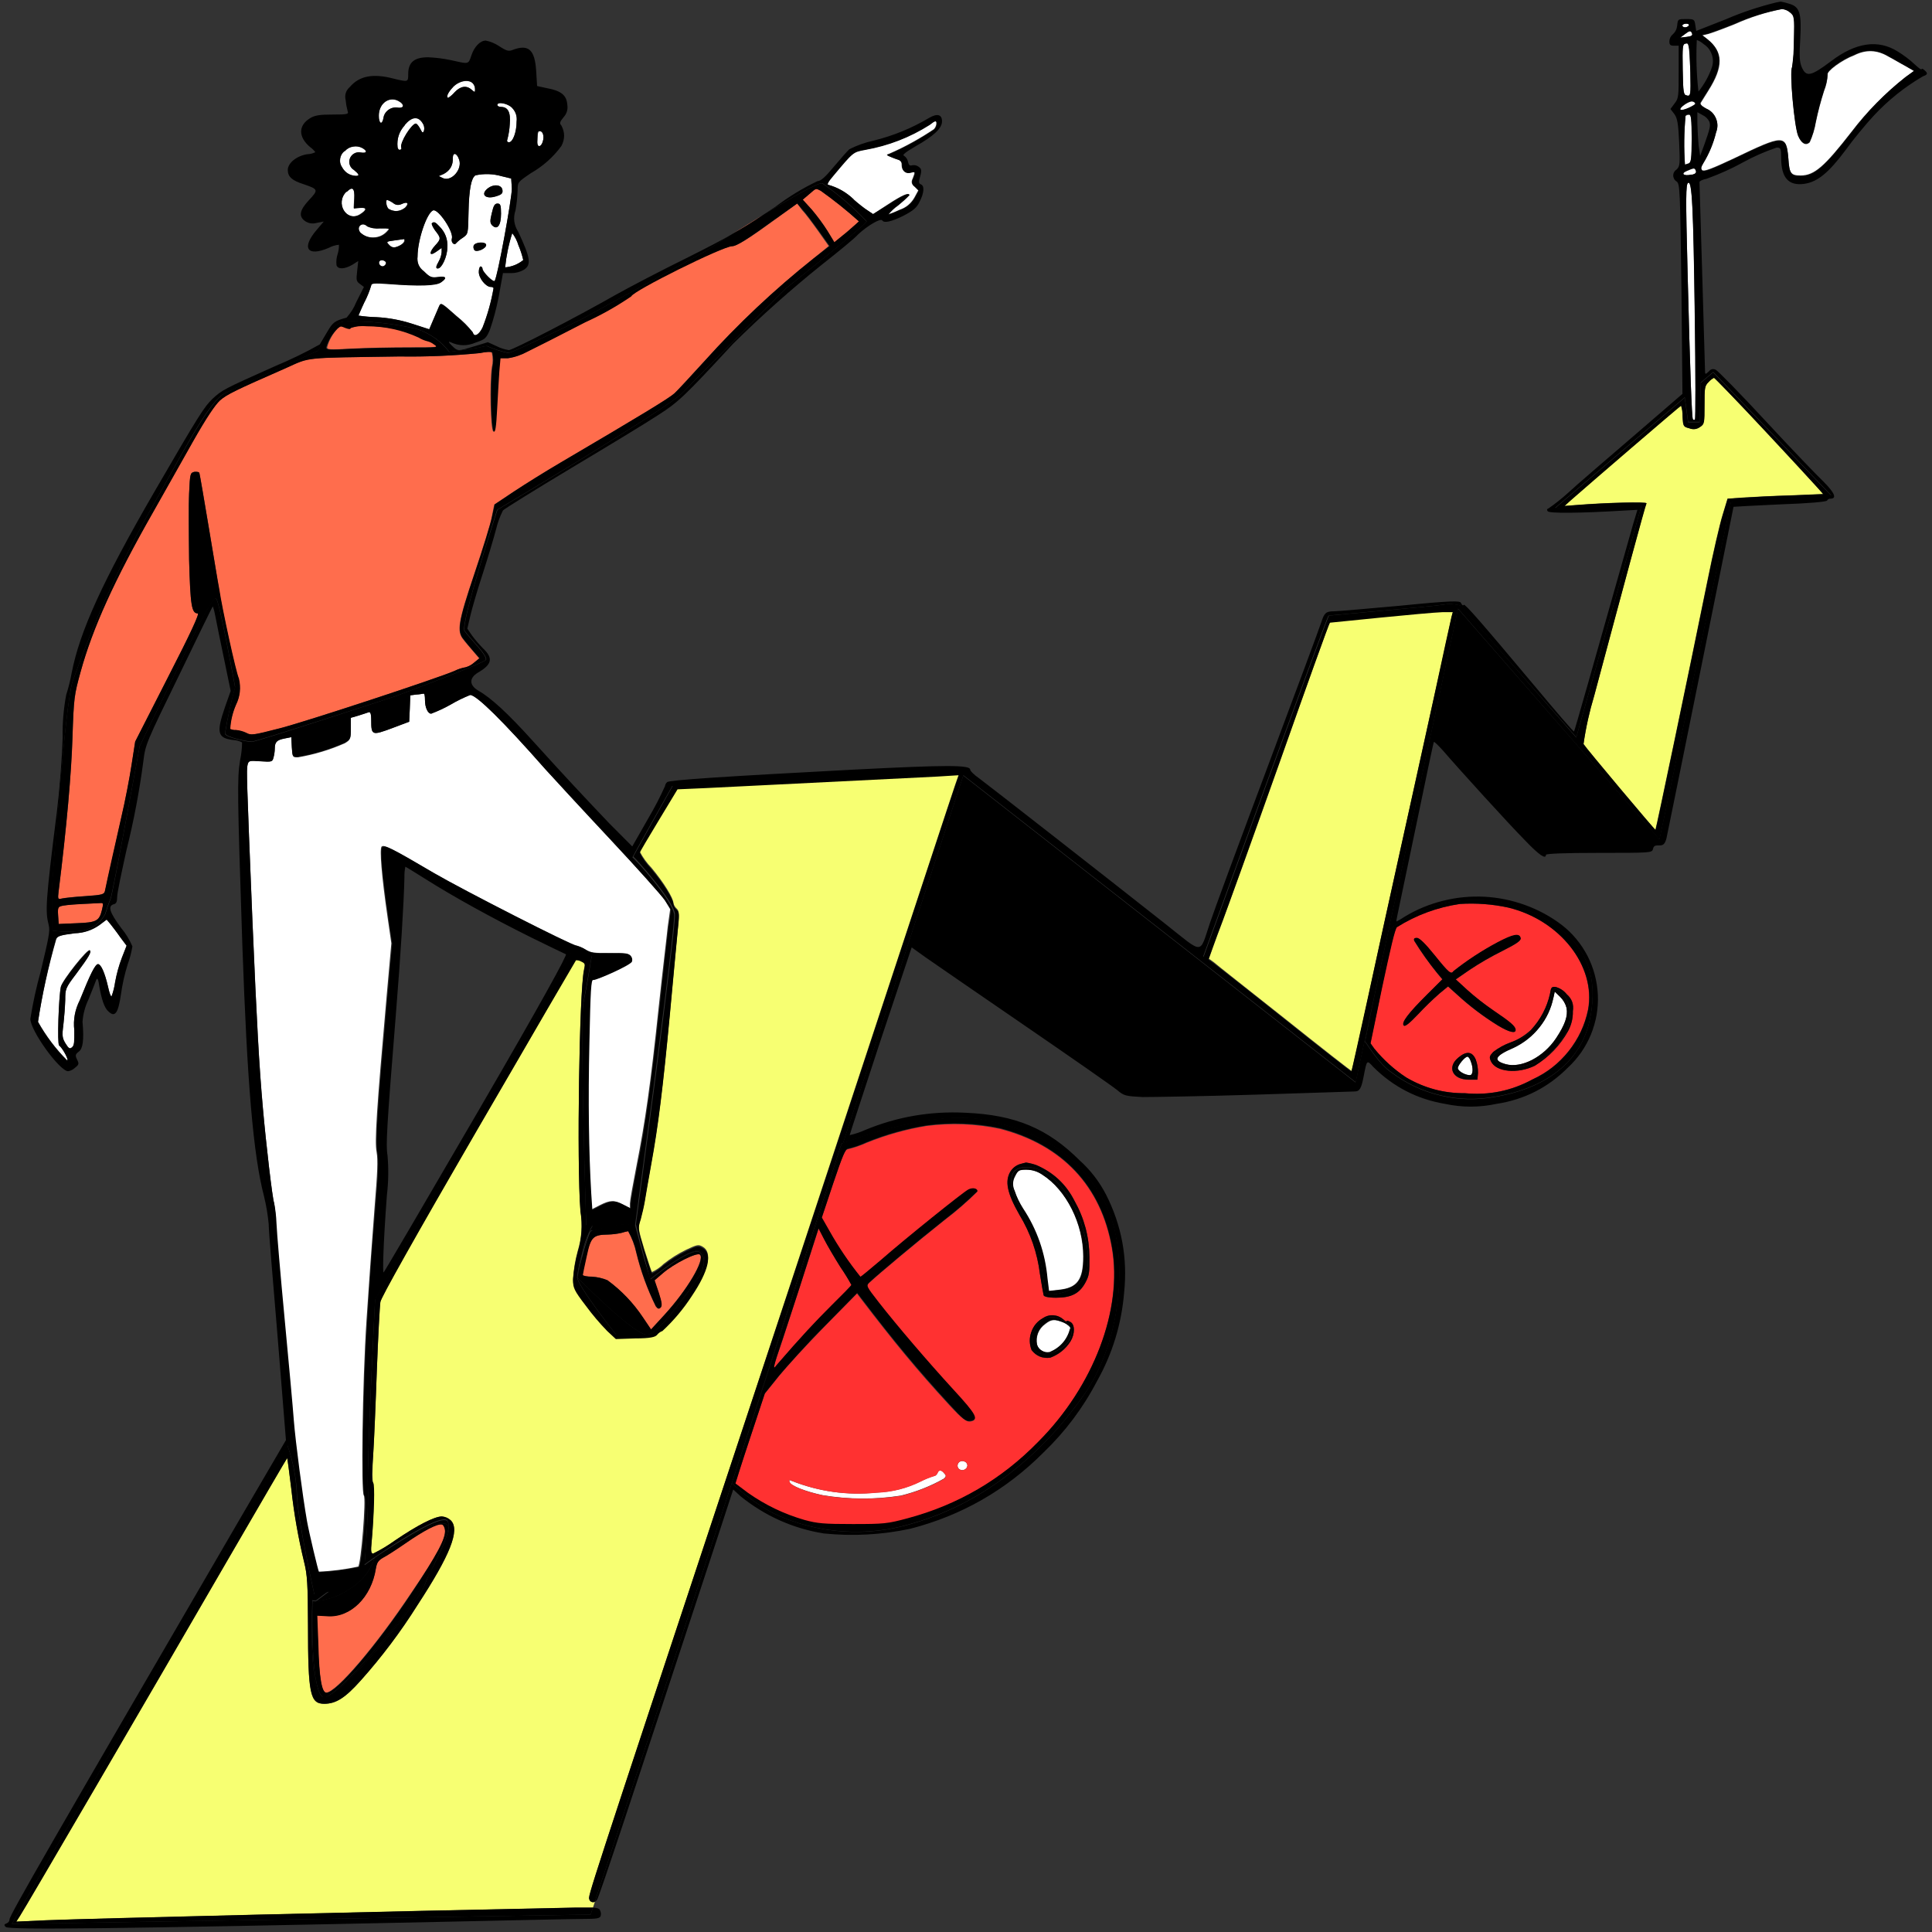 <svg xmlns="http://www.w3.org/2000/svg" xmlns:xlink="http://www.w3.org/1999/xlink" width="120" viewBox="0 0 90 90" height="120" preserveAspectRatio="xMidYMid meet"><rect x="0" y="0" width="90" height="90" fill="#333333" stroke="none"/><defs><clipPath id="0b4d212d1b"><path d="M 0.168 36 L 45 36 L 45 90 L 0.168 90 Z M 0.168 36 "></path></clipPath><clipPath id="1200b90be3"><path d="M 0.168 0 L 90 0 L 90 90 L 0.168 90 Z M 0.168 0 "></path></clipPath><clipPath id="e523f1bb64"><path d="M 0.168 17 L 86 17 L 86 90 L 0.168 90 Z M 0.168 17 "></path></clipPath></defs><g id="d0cea4c646"><path style=" stroke:none;fill-rule:nonzero;fill:#ffffff;fill-opacity:1;" d="M 17.852 5.52 C 17.871 5.359 17.945 5.234 18.074 5.137 C 18.199 5.039 18.344 5 18.5 5.023 C 18.77 5.066 18.855 4.93 18.656 4.773 C 18.207 4.426 17.637 4.773 17.637 5.414 C 17.637 5.758 17.785 5.84 17.852 5.52 Z M 17.852 5.52 "></path><path style=" stroke:none;fill-rule:nonzero;fill:#ffffff;fill-opacity:1;" d="M 18.336 11.203 C 17.957 11.254 17.957 11.262 18.105 11.41 C 18.199 11.516 18.316 11.547 18.449 11.504 C 18.676 11.434 18.832 11.305 18.832 11.203 C 18.832 11.102 18.805 11.133 18.77 11.141 C 18.738 11.152 18.547 11.176 18.336 11.203 Z M 18.336 11.203 "></path><path style=" stroke:none;fill-rule:nonzero;fill:#ffffff;fill-opacity:1;" d="M 16.578 8.188 C 16.77 8.188 16.734 8.109 16.492 7.91 C 16.398 7.855 16.332 7.777 16.297 7.672 C 16.262 7.57 16.266 7.469 16.305 7.367 C 16.344 7.27 16.414 7.191 16.508 7.141 C 16.605 7.09 16.703 7.074 16.809 7.098 C 17.09 7.148 17.137 7.031 16.887 6.891 C 16.75 6.816 16.605 6.793 16.453 6.82 C 16.301 6.844 16.172 6.914 16.066 7.031 C 15.949 7.121 15.875 7.238 15.852 7.387 C 15.824 7.531 15.855 7.668 15.938 7.793 C 16.078 8.039 16.293 8.172 16.578 8.188 Z M 16.578 8.188 "></path><path style=" stroke:none;fill-rule:nonzero;fill:#ffffff;fill-opacity:1;" d="M 18.711 9.5 C 18.559 9.574 18.422 9.559 18.297 9.449 C 18.211 9.391 18.121 9.344 18.023 9.312 C 17.941 9.312 17.984 9.621 18.086 9.727 C 18.355 9.879 18.613 9.863 18.863 9.672 C 19.062 9.469 18.977 9.379 18.711 9.5 Z M 18.711 9.5 "></path><path style=" stroke:none;fill-rule:nonzero;fill:#ffffff;fill-opacity:1;" d="M 17.672 12.172 C 17.602 12.293 17.766 12.457 17.887 12.383 C 17.941 12.352 17.973 12.309 17.984 12.246 C 17.984 12.137 17.719 12.074 17.672 12.172 Z M 17.672 12.172 "></path><path style=" stroke:none;fill-rule:nonzero;fill:#ffffff;fill-opacity:1;" d="M 18.52 6.867 C 18.52 6.949 18.59 7.004 18.629 6.984 C 18.695 6.977 18.715 6.941 18.691 6.883 C 18.629 6.656 19.176 5.766 19.371 5.766 C 19.418 5.766 19.504 5.875 19.574 6.004 C 19.676 6.207 19.703 6.227 19.754 6.086 C 19.781 5.953 19.754 5.836 19.676 5.727 C 19.469 5.406 19.176 5.445 18.855 5.828 C 18.586 6.125 18.477 6.469 18.52 6.867 Z M 18.52 6.867 "></path><path style=" stroke:none;fill-rule:nonzero;fill:#ffffff;fill-opacity:1;" d="M 16.758 9.672 L 16.473 9.699 L 16.496 9.242 C 16.531 8.754 16.41 8.652 16.137 8.93 C 15.598 9.457 16.137 10.363 16.758 9.984 C 17.094 9.777 17.102 9.645 16.758 9.672 Z M 16.758 9.672 "></path><path style=" stroke:none;fill-rule:nonzero;fill:#ffffff;fill-opacity:1;" d="M 48.695 61.68 C 48.543 61.789 48.43 61.93 48.359 62.105 C 48.293 62.281 48.277 62.461 48.316 62.648 C 48.355 62.773 48.434 62.871 48.551 62.938 C 48.664 63.004 48.785 63.027 48.918 63 C 49.414 62.785 49.734 62.41 49.867 61.887 C 49.867 61.809 49.73 61.688 49.555 61.617 C 49.125 61.445 48.98 61.453 48.695 61.68 Z M 48.695 61.68 "></path><path style=" stroke:none;fill-rule:nonzero;fill:#ffffff;fill-opacity:1;" d="M 18.023 10.777 C 18.172 10.613 18.172 10.613 17.691 10.625 C 17.488 10.645 17.293 10.617 17.102 10.535 C 16.852 10.285 16.559 10.562 16.785 10.832 C 16.961 10.992 17.172 11.07 17.414 11.059 C 17.656 11.047 17.859 10.953 18.023 10.777 Z M 18.023 10.777 "></path><path style=" stroke:none;fill-rule:nonzero;fill:#ffffff;fill-opacity:1;" d="M 40.672 9.973 L 41.387 9.504 C 42.023 9.09 42.344 8.953 42.344 9.082 C 42.18 9.254 42.004 9.41 41.82 9.559 C 41.645 9.68 41.492 9.824 41.359 9.988 C 41.547 9.93 41.727 9.855 41.902 9.773 C 42.203 9.672 42.43 9.484 42.59 9.211 L 42.777 8.867 L 42.605 8.695 C 42.461 8.594 42.434 8.465 42.516 8.312 C 42.637 8 42.629 7.984 42.414 8.035 C 42.195 8.086 42 7.961 42 7.688 C 42.008 7.574 41.961 7.488 41.855 7.441 C 41.766 7.414 41.602 7.355 41.473 7.301 C 41.273 7.219 41.27 7.207 41.43 7.156 C 42.156 6.84 42.848 6.457 43.504 6.016 C 43.582 5.93 43.621 5.828 43.617 5.715 C 43.598 5.602 43.535 5.609 43.289 5.809 C 42.363 6.395 41.359 6.781 40.281 6.973 C 39.711 7.078 39.738 7.062 38.812 8.164 C 38.555 8.469 38.484 8.605 38.578 8.605 C 39.023 8.73 39.41 8.953 39.746 9.273 C 39.961 9.465 40.254 9.695 40.391 9.789 Z M 40.672 9.973 "></path><path style=" stroke:none;fill-rule:nonzero;fill:#ffffff;fill-opacity:1;" d="M 21.387 7.434 C 21.285 7.125 21.094 7.074 21.094 7.359 C 21.109 7.695 20.969 7.941 20.672 8.102 L 20.445 8.203 L 20.637 8.297 C 21.031 8.48 21.551 7.883 21.387 7.434 Z M 21.387 7.434 "></path><path style=" stroke:none;fill-rule:nonzero;fill:#ffffff;fill-opacity:1;" d="M 48.852 60.133 L 49.316 60.082 C 50.188 59.992 50.457 59.617 50.457 58.527 C 50.457 57.004 49.672 55.441 48.555 54.719 C 48.328 54.559 48.074 54.48 47.793 54.477 C 47.457 54.477 47.414 54.504 47.277 54.77 C 47.148 54.996 47.141 55.227 47.25 55.461 C 47.336 55.738 47.453 56.004 47.602 56.254 C 48.258 57.246 48.637 58.336 48.746 59.52 Z M 48.852 60.133 "></path><path style=" stroke:none;fill-rule:nonzero;fill:#ffffff;fill-opacity:1;" d="M 25.117 6.805 C 25.258 6.805 25.367 6.426 25.293 6.242 C 25.266 6.176 25.203 6.113 25.152 6.113 C 25.098 6.113 25.051 6.113 25.035 6.477 C 25.016 6.699 25.043 6.805 25.117 6.805 Z M 25.117 6.805 "></path><path style=" stroke:none;fill-rule:nonzero;fill:#ffffff;fill-opacity:1;" d="M 23.863 10.863 C 23.695 11.383 23.586 11.914 23.531 12.457 C 23.848 12.43 24.129 12.316 24.375 12.117 C 24.32 11.879 24.246 11.652 24.152 11.43 C 24.09 11.223 23.996 11.035 23.863 10.863 Z M 23.863 10.863 "></path><path style=" stroke:none;fill-rule:nonzero;fill:#ffffff;fill-opacity:1;" d="M 20.887 4.559 C 20.996 4.488 21.094 4.402 21.18 4.301 C 21.449 4.016 21.734 3.969 21.973 4.188 C 22.121 4.316 22.129 4.316 22.129 4.16 C 22.129 4.055 22.094 3.965 22.027 3.887 C 21.828 3.684 21.387 3.766 21.102 4.059 C 20.816 4.352 20.766 4.559 20.887 4.559 Z M 20.887 4.559 "></path><path style=" stroke:none;fill-rule:nonzero;fill:#ffffff;fill-opacity:1;" d="M 23.332 4.988 C 23.668 4.988 23.797 5.242 23.746 5.801 C 23.734 6.027 23.699 6.254 23.641 6.477 C 23.598 6.582 23.641 6.629 23.711 6.629 C 23.891 6.629 24.066 6.156 24.066 5.664 C 24.098 5.418 24.027 5.203 23.855 5.023 C 23.66 4.812 23.168 4.715 23.168 4.895 C 23.168 4.949 23.246 4.988 23.332 4.988 Z M 23.332 4.988 "></path><path style=" stroke:none;fill-rule:nonzero;fill:#ffffff;fill-opacity:1;" d="M 4.633 43.098 C 4.293 43.336 3.91 43.465 3.492 43.477 C 2.812 43.566 2.68 43.605 2.621 43.754 C 2.258 45.016 1.973 46.293 1.77 47.59 C 2.137 48.246 2.586 48.844 3.117 49.379 C 3.246 49.422 2.918 48.809 2.754 48.684 C 2.66 48.625 2.734 46.43 2.836 45.957 C 2.918 45.645 4.066 44.191 4.18 44.262 C 4.289 44.328 4.137 44.559 3.547 45.352 C 3.055 46.016 3.039 46.059 3.039 46.57 C 3.039 46.863 2.992 47.371 2.953 47.711 C 2.883 48.242 2.898 48.34 3.055 48.602 C 3.211 48.863 3.254 48.867 3.359 48.773 C 3.465 48.68 3.477 48.516 3.461 47.977 C 3.406 47.488 3.492 47.027 3.715 46.586 C 4.203 45.375 4.445 44.902 4.566 44.902 C 4.688 44.902 4.879 45.281 5.035 45.965 C 5.094 46.242 5.164 46.43 5.199 46.398 C 5.277 46.184 5.332 45.965 5.363 45.738 C 5.434 45.348 5.539 44.969 5.68 44.598 L 5.898 44.051 L 5.613 43.672 C 5.457 43.453 5.25 43.18 5.156 43.059 L 4.98 42.832 Z M 4.633 43.098 "></path><path style=" stroke:none;fill-rule:nonzero;fill:#ffffff;fill-opacity:1;" d="M 78.586 7.965 C 78.273 8.094 78.422 8.23 78.805 8.141 C 78.973 8.109 79.035 8.047 79 7.965 C 78.949 7.816 78.922 7.816 78.586 7.965 Z M 78.586 7.965 "></path><path style=" stroke:none;fill-rule:nonzero;fill:#ffffff;fill-opacity:1;" d="M 78.637 8.523 C 78.531 8.59 78.523 9.172 78.613 12.652 C 78.73 17.387 78.812 19.434 78.859 19.531 C 78.883 19.566 78.914 19.578 78.957 19.555 C 78.988 19.539 78.988 17.406 78.957 14.82 C 78.879 9.488 78.82 8.414 78.637 8.523 Z M 78.637 8.523 "></path><path style=" stroke:none;fill-rule:nonzero;fill:#ffffff;fill-opacity:1;" d="M 78.52 5.406 C 78.449 6.164 78.438 6.926 78.492 7.688 C 78.551 7.676 78.605 7.656 78.664 7.637 C 78.777 7.594 78.805 7.402 78.805 6.473 C 78.805 5.539 78.777 5.355 78.688 5.355 C 78.625 5.348 78.566 5.363 78.52 5.406 Z M 78.52 5.406 "></path><path style=" stroke:none;fill-rule:nonzero;fill:#ffffff;fill-opacity:1;" d="M 78.973 4.844 C 78.973 4.785 78.895 4.73 78.812 4.73 C 78.637 4.73 78.215 5.031 78.281 5.113 C 78.352 5.191 78.973 4.949 78.973 4.844 Z M 78.973 4.844 "></path><path style=" stroke:none;fill-rule:nonzero;fill:#ffffff;fill-opacity:1;" d="M 87.961 2.633 C 87.445 2.324 86.922 2.305 86.387 2.574 C 85.797 2.797 85.082 3.332 85.141 3.477 C 85.129 3.742 85.07 3.996 84.973 4.238 C 84.82 4.719 84.691 5.203 84.59 5.695 C 84.535 6.02 84.441 6.332 84.305 6.633 C 84.121 6.805 83.926 6.695 83.77 6.34 C 83.586 5.891 83.359 3.352 83.488 3.145 C 83.551 2.727 83.582 2.312 83.586 1.891 C 83.613 0.773 83.586 0.75 83.402 0.578 C 83.293 0.484 83.164 0.434 83.023 0.422 C 82.258 0.57 81.52 0.809 80.809 1.129 C 80.266 1.348 79.707 1.551 79.57 1.586 L 79.309 1.648 L 79.551 1.836 C 80.285 2.422 80.293 3.105 79.582 4.227 C 79.422 4.48 79.266 4.73 79.23 4.793 C 79.195 4.852 79.281 4.957 79.5 5.07 C 79.707 5.164 79.855 5.32 79.938 5.531 C 80.023 5.742 80.023 5.953 79.941 6.168 C 79.816 6.668 79.617 7.141 79.344 7.582 C 79.234 7.766 79.215 7.84 79.293 7.922 C 79.375 8 79.723 7.867 80.766 7.379 C 83.105 6.254 83.207 6.254 83.305 7.352 C 83.352 8.078 83.422 8.172 83.883 8.172 C 84.512 8.172 84.984 7.766 86.246 6.141 C 86.977 5.184 87.816 4.336 88.762 3.594 L 89.168 3.309 L 88.762 3.074 C 88.535 2.961 88.176 2.738 87.961 2.633 Z M 87.961 2.633 "></path><path style=" stroke:none;fill-rule:nonzero;fill:#ffffff;fill-opacity:1;" d="M 78.52 2.035 C 78.375 2.062 78.371 2.172 78.387 3.246 C 78.406 4.32 78.422 4.43 78.586 4.453 C 78.75 4.477 78.766 4.453 78.742 3.375 C 78.695 1.977 78.707 2 78.52 2.035 Z M 78.52 2.035 "></path><path style=" stroke:none;fill-rule:nonzero;fill:#ffffff;fill-opacity:1;" d="M 68.355 49.223 C 68.238 49.223 67.906 49.602 67.906 49.758 C 67.906 49.914 68.246 50.086 68.469 50.086 C 68.617 50.086 68.641 49.773 68.512 49.445 C 68.477 49.324 68.41 49.223 68.355 49.223 Z M 68.355 49.223 "></path><path style=" stroke:none;fill-rule:nonzero;fill:#ffffff;fill-opacity:1;" d="M 19.176 15.078 L 19.988 15.34 L 20.18 14.898 C 20.289 14.648 20.41 14.363 20.453 14.262 C 20.535 14.07 20.566 14.098 21.266 14.719 C 21.547 14.941 21.801 15.195 22.027 15.48 C 22.078 15.715 22.305 15.602 22.477 15.254 C 22.711 14.66 22.883 14.047 22.992 13.414 C 22.992 13.383 22.934 13.355 22.863 13.355 C 22.633 13.355 22.305 12.949 22.305 12.664 C 22.305 12.523 22.348 12.406 22.387 12.406 C 22.43 12.406 22.477 12.457 22.477 12.516 C 22.477 12.652 22.965 13.148 23.039 13.082 C 23.168 12.957 23.855 9.207 23.844 8.777 L 23.812 8.316 L 23.379 8.211 C 22.969 8.094 22.559 8.078 22.145 8.168 C 21.945 8.297 21.852 8.816 21.824 9.863 C 21.797 10.91 21.824 10.891 21.559 11.074 C 21.445 11.145 21.344 11.227 21.254 11.32 C 21.156 11.461 20.996 11.285 21.047 11.117 C 21.148 10.805 20.406 9.707 20.172 9.801 C 19.879 9.918 19.449 11.191 19.449 11.945 C 19.418 12.234 19.52 12.465 19.754 12.637 C 20.031 12.914 20.098 12.938 20.402 12.898 C 20.785 12.844 20.844 12.938 20.535 13.148 C 20.297 13.305 19.512 13.328 18.098 13.219 C 17.438 13.172 17.293 13.184 17.293 13.285 C 17.215 13.547 17.113 13.801 16.988 14.047 C 16.824 14.395 16.688 14.688 16.688 14.699 C 16.969 14.742 17.25 14.766 17.535 14.773 C 18.094 14.805 18.641 14.906 19.176 15.078 Z M 22.934 10.512 C 22.82 10.387 22.812 10.312 22.91 9.934 C 23.004 9.551 23.047 9.488 23.176 9.488 C 23.305 9.488 23.34 9.559 23.34 9.957 C 23.34 10.496 23.168 10.734 22.934 10.504 Z M 22.762 8.754 C 23.027 8.566 23.375 8.617 23.406 8.859 C 23.426 9.008 23.375 9.066 23.121 9.145 C 22.598 9.312 22.348 9.039 22.762 8.746 Z M 22.066 11.441 C 22.141 11.27 22.648 11.254 22.648 11.418 C 22.648 11.582 22.215 11.77 22.102 11.66 C 22.055 11.59 22.043 11.516 22.066 11.434 Z M 20.402 12.512 C 20.289 12.512 20.297 12.43 20.445 12.168 C 20.516 12.039 20.559 11.902 20.574 11.754 L 20.574 11.555 L 20.316 11.734 C 19.988 11.969 19.961 11.777 20.27 11.441 C 20.578 11.109 20.543 11.09 20.27 10.742 C 20.16 10.586 20.094 10.441 20.117 10.406 C 20.215 10.32 20.281 10.348 20.461 10.543 C 20.742 10.816 20.867 11.148 20.844 11.539 C 20.836 11.945 20.582 12.504 20.402 12.504 Z M 20.402 12.512 "></path><path style=" stroke:none;fill-rule:nonzero;fill:#ffffff;fill-opacity:1;" d="M 70.137 49.57 C 70.871 49.777 71.902 49.242 72.488 48.363 C 72.902 47.738 73.047 47.324 72.977 46.953 C 72.926 46.754 72.824 46.578 72.676 46.434 L 72.426 46.191 L 72.363 46.484 C 72.254 46.992 72.035 47.449 71.711 47.855 C 71.383 48.258 70.984 48.57 70.516 48.793 C 69.629 49.188 69.531 49.395 70.137 49.57 Z M 70.137 49.57 "></path><path style=" stroke:none;fill-rule:nonzero;fill:#ffffff;fill-opacity:1;" d="M 78.492 1.273 C 78.562 1.273 78.625 1.246 78.672 1.191 C 78.695 1.137 78.648 1.102 78.551 1.102 C 78.457 1.102 78.371 1.137 78.371 1.191 C 78.371 1.242 78.422 1.273 78.492 1.273 Z M 78.492 1.273 "></path><path style=" stroke:none;fill-rule:nonzero;fill:#ffffff;fill-opacity:1;" d="M 25.402 35.832 C 23.449 33.613 22.199 32.375 21.902 32.375 C 21.594 32.5 21.293 32.645 21.004 32.816 C 20.711 32.984 20.402 33.125 20.086 33.246 C 19.93 33.246 19.797 32.961 19.797 32.609 C 19.797 32.438 19.773 32.309 19.738 32.312 C 19.703 32.32 19.547 32.34 19.391 32.355 L 19.113 32.391 L 19.09 33.008 L 19.062 33.621 L 18.262 33.922 C 17.336 34.266 17.293 34.262 17.293 33.559 C 17.293 33.238 17.266 33.152 17.172 33.18 C 17.078 33.207 16.895 33.273 16.695 33.336 L 16.344 33.438 L 16.344 33.961 C 16.344 34.422 16.324 34.469 16.062 34.625 C 15.363 34.934 14.633 35.152 13.879 35.281 C 13.633 35.281 13.621 35.281 13.594 34.824 L 13.57 34.34 L 13.25 34.398 C 12.895 34.469 12.801 34.562 12.801 34.871 C 12.797 35.016 12.777 35.156 12.738 35.297 C 12.688 35.484 12.652 35.496 12.137 35.461 C 11.617 35.422 11.582 35.438 11.531 35.633 C 11.477 35.832 11.488 36.246 11.762 42.906 C 11.965 47.684 12.074 49.664 12.25 51.633 C 12.391 53.273 12.695 55.859 12.77 56.039 C 12.82 56.344 12.84 56.645 12.84 56.949 C 12.859 57.375 13.023 59.375 13.219 61.398 C 13.418 63.418 13.602 65.555 13.648 66.148 C 13.73 67.168 14.059 69.648 14.262 70.832 C 14.359 71.367 14.785 73.164 14.828 73.215 C 15.453 73.188 16.07 73.109 16.684 72.977 C 16.812 72.895 17.066 69.77 16.945 69.66 C 16.82 69.551 16.875 64.48 17.074 61.484 C 17.203 59.551 17.312 58.039 17.453 56.195 C 17.582 54.625 17.609 54.039 17.543 53.664 C 17.445 53.168 17.543 51.703 18.008 46.43 L 18.23 43.941 L 18.059 42.762 C 17.766 40.754 17.68 39.555 17.773 39.441 C 17.867 39.328 18.188 39.477 20.211 40.668 C 21.578 41.465 26.621 44.035 26.828 44.035 C 26.977 44.078 27.117 44.137 27.25 44.219 C 27.52 44.383 27.684 44.402 28.391 44.391 C 29.059 44.391 29.258 44.391 29.344 44.504 C 29.41 44.582 29.434 44.672 29.406 44.773 C 29.344 44.945 27.758 45.688 27.602 45.629 C 27.445 45.566 27.469 46.121 27.418 48.527 C 27.355 51.27 27.391 53.68 27.504 55.582 L 27.555 56.34 L 27.934 56.145 C 28.422 55.898 28.609 55.891 29.023 56.109 L 29.344 56.273 L 29.344 56.055 C 29.344 55.945 29.484 55.156 29.648 54.32 C 30.051 52.289 30.312 50.461 30.684 46.918 C 30.855 45.301 31.062 43.617 31.105 43.168 L 31.219 42.355 L 30.984 41.953 C 30.828 41.723 29.672 40.43 28.418 39.094 C 27.164 37.758 25.809 36.281 25.402 35.832 Z M 25.402 35.832 "></path><path style=" stroke:none;fill-rule:nonzero;fill:#ffffff;fill-opacity:1;" d="M 78.824 1.57 C 78.766 1.414 78.715 1.422 78.473 1.605 L 78.273 1.758 L 78.578 1.723 C 78.785 1.699 78.859 1.656 78.824 1.57 Z M 78.824 1.57 "></path><path style=" stroke:none;fill-rule:nonzero;fill:#ffffff;fill-opacity:1;" d="M 45.066 68.27 C 45.055 68.156 44.988 68.09 44.879 68.066 C 44.766 68.047 44.68 68.086 44.625 68.188 C 44.59 68.27 44.602 68.348 44.66 68.418 C 44.734 68.484 44.816 68.504 44.91 68.469 C 45.004 68.434 45.055 68.367 45.066 68.27 Z M 45.066 68.27 "></path><path style=" stroke:none;fill-rule:nonzero;fill:#ffffff;fill-opacity:1;" d="M 38.328 69.652 C 39.535 69.852 40.746 69.859 41.957 69.672 C 42.668 69.5 43.344 69.234 43.977 68.875 C 44.082 68.773 44.082 68.727 43.977 68.625 C 43.84 68.453 43.727 68.453 43.668 68.625 C 43.633 68.691 43.57 68.754 43.523 68.754 C 43.305 68.82 43.098 68.902 42.898 69.004 C 42.246 69.328 41.555 69.504 40.824 69.531 C 39.465 69.668 38.148 69.484 36.879 68.984 C 36.766 68.934 36.738 68.945 36.781 69.047 C 36.852 69.215 37.52 69.48 38.328 69.652 Z M 38.328 69.652 "></path><path style=" stroke:none;fill-rule:nonzero;fill:#ff3131;fill-opacity:1;" d="M 64.383 45.957 L 63.836 48.602 L 64.012 48.848 C 64.441 49.375 64.938 49.824 65.504 50.195 C 66.348 50.688 67.258 50.934 68.234 50.926 C 69.348 51.031 70.395 50.82 71.379 50.285 C 72.047 49.98 72.605 49.543 73.062 48.973 C 73.52 48.398 73.824 47.754 73.973 47.035 C 74.352 45.008 72.664 42.848 70.25 42.277 C 69.508 42.117 68.758 42.062 68.004 42.109 C 66.949 42.266 65.969 42.625 65.066 43.191 C 64.973 43.27 64.746 44.203 64.383 45.957 Z M 68.852 49.984 L 68.824 50.301 L 68.418 50.301 C 67.656 50.301 67.398 49.723 67.926 49.281 C 68.309 48.953 68.582 48.98 68.746 49.367 C 68.82 49.566 68.855 49.77 68.852 49.984 Z M 72.203 46.301 C 72.254 45.988 72.277 45.957 72.48 45.98 C 72.684 46.039 72.852 46.152 72.984 46.316 C 73.227 46.527 73.32 46.789 73.27 47.105 C 73.277 47.434 73.203 47.742 73.047 48.031 C 72.672 48.703 72.156 49.238 71.5 49.645 C 70.699 50.027 69.688 49.945 69.453 49.438 C 69.367 49.25 69.383 49.195 69.559 49.004 C 69.805 48.816 70.07 48.668 70.363 48.562 C 70.723 48.434 71.043 48.238 71.32 47.977 C 71.762 47.496 72.059 46.938 72.203 46.301 Z M 66.941 45.328 C 66.555 44.852 66.199 44.352 65.879 43.832 C 65.844 43.734 65.879 43.695 66 43.695 C 66.121 43.695 66.379 43.961 66.836 44.512 C 67.492 45.328 67.598 45.41 67.703 45.246 C 68.344 44.738 69.027 44.293 69.75 43.906 C 70.512 43.527 70.785 43.457 70.836 43.711 C 70.855 43.824 70.648 43.969 69.973 44.309 C 69.449 44.57 68.941 44.863 68.453 45.188 L 67.812 45.629 L 68.348 46.121 C 68.727 46.461 69.129 46.773 69.547 47.062 C 70.352 47.617 70.602 47.824 70.602 47.984 C 70.602 48.145 70.324 48.105 69.781 47.777 C 69.102 47.359 68.465 46.879 67.875 46.336 L 67.453 45.957 L 67.051 46.289 C 66.707 46.594 66.375 46.914 66.062 47.25 C 65.648 47.684 65.453 47.84 65.391 47.777 C 65.262 47.648 65.59 47.215 66.488 46.324 L 67.188 45.629 Z M 66.941 45.328 "></path><path style=" stroke:none;fill-rule:nonzero;fill:#ff3131;fill-opacity:1;" d="M 36.176 63.605 C 37.32 62.273 37.973 61.578 38.75 60.809 C 39.254 60.312 39.668 59.891 39.668 59.863 C 39.512 59.578 39.344 59.305 39.16 59.039 C 38.879 58.602 38.535 58.016 38.398 57.738 L 38.137 57.23 L 37.523 59.133 C 37.188 60.172 36.703 61.664 36.445 62.453 C 35.996 63.742 35.996 63.84 36.176 63.605 Z M 36.176 63.605 "></path><path style=" stroke:none;fill-rule:nonzero;fill:#ff3131;fill-opacity:1;" d="M 34.828 69.566 C 35.637 70.137 36.516 70.562 37.465 70.836 C 38.062 71 38.371 71.027 39.711 71.027 C 41.168 71.027 41.324 71.027 42.258 70.758 C 44.613 70.129 46.645 68.945 48.348 67.199 C 50.938 64.594 52.297 61.02 51.793 58.141 C 51.293 55.258 49.48 53.336 46.574 52.586 C 45.441 52.348 44.297 52.305 43.148 52.453 C 42.191 52.613 41.266 52.875 40.367 53.238 C 40.086 53.367 39.793 53.465 39.492 53.539 C 39.371 53.539 39.234 53.879 38.809 55.137 L 38.273 56.746 L 38.629 57.371 C 39.051 58.121 39.531 58.832 40.074 59.5 C 40.098 59.5 40.527 59.148 41.031 58.719 C 42.176 57.738 44.84 55.582 45.09 55.441 C 45.289 55.336 45.523 55.383 45.523 55.52 C 45.043 55.992 44.535 56.434 44 56.84 C 42.621 57.938 40.926 59.355 40.484 59.77 C 40.332 59.918 40.34 59.941 40.918 60.688 C 41.789 61.801 43.203 63.449 44.398 64.754 C 45.48 65.93 45.609 66.172 45.18 66.223 C 44.996 66.223 44.832 66.109 44.227 65.461 C 42.703 63.812 41.605 62.465 40.113 60.512 L 39.922 60.258 L 38.426 61.781 C 37.609 62.613 36.641 63.668 36.277 64.117 L 35.621 64.934 L 34.922 67.043 C 34.539 68.207 34.219 69.16 34.238 69.168 Z M 49.867 62.492 C 49.637 62.852 49.32 63.105 48.922 63.25 C 48.566 63.297 48.277 63.18 48.055 62.898 C 47.949 62.617 47.941 62.34 48.043 62.055 C 48.141 61.773 48.32 61.559 48.582 61.41 C 48.73 61.309 48.891 61.266 49.066 61.277 C 49.246 61.289 49.398 61.352 49.535 61.469 C 49.621 61.551 49.688 61.586 49.688 61.551 C 49.688 61.516 49.766 61.551 49.859 61.586 C 50.082 61.695 50.082 62.133 49.867 62.492 Z M 47.062 54.586 C 47.164 54.422 47.305 54.305 47.484 54.238 C 47.586 54.207 47.691 54.18 47.797 54.156 C 47.961 54.18 48.117 54.219 48.273 54.273 C 49.066 54.613 49.66 55.164 50.051 55.934 C 50.508 56.746 50.742 57.621 50.75 58.555 C 50.75 59.277 50.75 59.414 50.555 59.762 C 50.277 60.262 49.902 60.453 49.188 60.453 C 48.832 60.453 48.633 60.418 48.617 60.34 C 48.598 60.258 48.52 59.84 48.445 59.355 C 48.324 58.363 48.004 57.438 47.484 56.582 C 46.914 55.582 46.805 55.027 47.062 54.586 Z M 44.625 68.188 C 44.68 68.086 44.766 68.047 44.879 68.066 C 44.988 68.09 45.055 68.156 45.066 68.27 C 45.055 68.367 45.004 68.434 44.91 68.469 C 44.816 68.504 44.734 68.484 44.66 68.418 C 44.602 68.348 44.59 68.27 44.625 68.188 Z M 36.879 68.984 C 38.152 69.488 39.469 69.672 40.832 69.539 C 41.562 69.512 42.254 69.336 42.906 69.012 C 43.105 68.91 43.312 68.828 43.527 68.762 C 43.578 68.762 43.641 68.699 43.676 68.633 C 43.734 68.469 43.848 68.469 43.984 68.633 C 44.082 68.734 44.082 68.781 43.984 68.883 C 43.352 69.242 42.676 69.508 41.965 69.68 C 40.754 69.867 39.543 69.859 38.336 69.66 C 37.523 69.488 36.859 69.223 36.789 69.039 C 36.758 68.93 36.758 68.918 36.879 68.984 Z M 36.879 68.984 "></path><path style=" stroke:none;fill-rule:nonzero;fill:#ff6d4d;fill-opacity:1;" d="M 14.812 76.602 C 14.871 78.18 14.992 78.848 15.191 78.848 C 15.656 78.848 17.523 76.66 19.168 74.184 C 20.387 72.41 20.766 71.652 20.73 71.27 C 20.73 71.133 20.645 71.012 20.574 71.004 C 20.359 70.969 19.746 71.289 18.898 71.875 C 18.465 72.176 17.992 72.48 17.84 72.559 C 17.621 72.672 17.559 72.773 17.508 73.066 C 17.301 74.398 16.324 75.352 15.246 75.277 L 14.762 75.254 Z M 14.812 76.602 "></path><path style=" stroke:none;fill-rule:nonzero;fill:#ff6d4d;fill-opacity:1;" d="M 27.574 59.469 C 27.82 59.484 28.059 59.539 28.289 59.633 C 28.941 60.113 29.492 60.695 29.941 61.371 L 30.32 61.934 L 30.938 61.262 C 32.008 60.094 32.844 58.688 32.602 58.449 C 32.473 58.32 31.383 58.867 30.867 59.316 L 30.484 59.645 L 30.684 60.234 C 30.828 60.684 30.848 60.84 30.766 60.914 C 30.688 60.992 30.637 60.977 30.543 60.852 C 30.152 60.055 29.848 59.223 29.637 58.355 C 29.562 58.004 29.434 57.668 29.258 57.355 C 29.148 57.375 29.047 57.402 28.945 57.434 C 28.742 57.48 28.539 57.504 28.332 57.512 C 27.621 57.512 27.516 57.621 27.309 58.531 C 27.215 58.961 27.129 59.348 27.129 59.395 C 27.129 59.441 27.34 59.469 27.574 59.469 Z M 27.574 59.469 "></path><path style=" stroke:none;fill-rule:nonzero;fill:#ff6d4d;fill-opacity:1;" d="M 16.41 16.238 C 17.059 16.203 18.242 16.18 19.031 16.18 C 20.426 16.18 20.461 16.18 20.238 16.031 C 20.141 15.953 20.031 15.902 19.91 15.875 C 19.773 15.84 19.648 15.785 19.527 15.711 C 18.762 15.359 17.953 15.184 17.109 15.188 C 16.852 15.156 16.598 15.184 16.348 15.27 C 16.348 15.324 16.273 15.324 16.125 15.27 C 15.859 15.168 15.895 15.168 15.742 15.289 C 15.504 15.539 15.336 15.832 15.242 16.168 C 15.219 16.289 15.34 16.297 16.41 16.238 Z M 16.41 16.238 "></path><path style=" stroke:none;fill-rule:nonzero;fill:#ff6d4d;fill-opacity:1;" d="M 4.645 42.07 L 3.859 42.109 C 3.531 42.109 3.125 42.156 2.969 42.184 C 2.691 42.23 2.684 42.238 2.707 42.641 L 2.734 43.043 L 3.559 43.008 C 4.488 42.973 4.621 42.914 4.75 42.387 C 4.824 42.07 4.824 42.055 4.645 42.07 Z M 4.645 42.07 "></path><path style=" stroke:none;fill-rule:nonzero;fill:#ff6d4d;fill-opacity:1;" d="M 34.129 10.891 C 34.617 10.613 35.055 10.344 35.578 9.992 C 35.074 10.301 34.57 10.617 34.129 10.891 Z M 34.129 10.891 "></path><path style=" stroke:none;fill-rule:nonzero;fill:#ff6d4d;fill-opacity:1;" d="M 38.555 10.77 L 38.867 11.285 L 39.445 10.816 C 39.754 10.551 40.012 10.328 40.012 10.312 C 39.445 9.801 38.848 9.324 38.227 8.883 C 37.988 8.766 38.035 8.754 37.688 9.051 L 37.395 9.301 L 37.82 9.77 C 38.086 10.086 38.332 10.418 38.555 10.77 Z M 38.555 10.77 "></path><path style=" stroke:none;fill-rule:nonzero;fill:#ff6d4d;fill-opacity:1;" d="M 29.363 13.805 C 28.688 14.266 27.98 14.668 27.238 15.012 C 26.098 15.602 24.871 16.223 24.551 16.379 C 24.266 16.535 23.961 16.641 23.637 16.688 L 23.289 16.688 L 23.238 17.289 C 23.211 17.617 23.168 18.434 23.133 19.043 C 23.094 19.879 23.047 20.164 22.977 20.098 C 22.848 19.969 22.805 17.887 22.91 17.117 C 22.965 16.887 22.965 16.656 22.91 16.426 C 22.859 16.375 22.652 16.383 22.332 16.449 C 21.09 16.57 19.848 16.625 18.598 16.605 C 14.031 16.676 14.488 16.605 13.27 17.16 C 10.984 18.172 10.574 18.367 10.242 18.652 C 10.004 18.863 9.621 19.414 8.988 20.559 L 7.117 23.875 C 5.328 27.02 4.316 29.25 3.754 31.293 C 3.461 32.375 3.441 32.496 3.375 34.363 C 3.332 35.977 3.102 38.527 2.734 41.523 C 2.691 41.879 2.699 41.906 2.891 41.852 C 2.992 41.828 3.477 41.773 3.973 41.742 C 4.777 41.688 4.859 41.66 4.895 41.496 C 5.023 40.902 5.402 39.234 5.656 38.07 C 5.832 37.328 6.035 36.227 6.133 35.633 L 6.297 34.547 L 7.82 31.559 C 8.891 29.473 9.305 28.574 9.211 28.574 C 8.926 28.574 8.867 28.195 8.809 26.07 C 8.781 24.902 8.773 23.52 8.809 22.988 C 8.852 22.055 8.859 22.027 9.059 21.98 C 9.18 21.98 9.285 21.98 9.289 22.043 C 9.344 22.234 10.121 26.902 10.199 27.453 C 10.332 28.34 10.984 31.355 11.113 31.613 C 11.219 32.043 11.172 32.457 10.977 32.852 C 10.824 33.207 10.738 33.578 10.711 33.965 C 10.797 34.004 10.883 34.02 10.977 34.016 C 11.145 34.031 11.305 34.074 11.453 34.145 C 11.688 34.266 11.789 34.262 13.035 33.934 C 14.277 33.605 20.352 31.605 21.148 31.266 C 21.32 31.18 21.5 31.121 21.691 31.09 C 21.832 31.047 21.961 30.977 22.07 30.879 L 22.324 30.672 L 22.047 30.348 C 21.891 30.156 21.664 29.91 21.582 29.789 C 21.27 29.41 21.336 28.98 22.098 26.719 C 22.48 25.574 22.859 24.391 22.91 24.07 L 23.023 23.504 L 23.938 22.898 C 24.441 22.566 25.422 21.953 26.129 21.539 C 29.848 19.355 31.168 18.551 31.41 18.328 C 31.555 18.195 32.172 17.523 32.801 16.836 C 34.367 15.094 36.066 13.496 37.898 12.039 L 38.605 11.461 L 38.117 10.77 C 37.844 10.387 37.512 9.938 37.355 9.777 L 37.137 9.48 L 36.152 10.191 C 34.84 11.148 34.32 11.469 34.086 11.469 C 33.637 11.469 29.43 13.559 29.363 13.805 Z M 29.363 13.805 "></path><g clip-rule="nonzero" clip-path="url(#0b4d212d1b)"><path style=" stroke:none;fill-rule:nonzero;fill:#f7ff72;fill-opacity:1;" d="M 27.453 88.477 C 27.391 88.312 27.289 88.641 34.387 67.191 C 35.434 64.027 38.098 55.941 40.316 49.223 C 42.535 42.504 44.41 36.793 44.504 36.531 L 44.668 36.062 L 43.66 36.125 C 42.23 36.203 34.52 36.582 32.91 36.664 L 31.562 36.719 L 30.691 38.148 C 30.215 38.949 29.812 39.645 29.801 39.668 C 29.949 39.949 30.133 40.203 30.352 40.43 C 30.91 41.098 31.371 41.84 31.371 42.07 C 31.395 42.172 31.445 42.258 31.52 42.324 C 31.652 42.453 31.652 42.562 31.555 43.465 C 31.504 44.02 31.34 45.711 31.203 47.23 C 30.883 50.629 30.656 52.441 30.336 54.188 C 30.199 54.922 30.07 55.711 30.035 55.914 C 30.004 56.121 29.914 56.5 29.848 56.746 C 29.707 57.184 29.715 57.203 30.016 58.203 C 30.188 58.754 30.344 59.23 30.371 59.258 C 30.574 59.16 30.754 59.035 30.914 58.879 C 31.242 58.617 31.594 58.398 31.969 58.215 C 32.48 57.973 32.543 57.965 32.73 58.074 C 33.199 58.332 33.016 59.137 32.23 60.305 C 31.84 60.906 31.383 61.453 30.859 61.938 C 30.758 61.977 30.676 62.035 30.609 62.117 C 30.527 62.219 30.297 62.266 29.594 62.281 L 28.688 62.316 L 28.281 61.934 C 27.926 61.566 27.594 61.176 27.293 60.766 C 26.734 60.043 26.695 59.945 26.695 59.547 C 26.727 59.117 26.797 58.695 26.91 58.281 C 27.102 57.656 27.145 57.02 27.039 56.375 C 26.863 54.156 26.988 46.145 27.203 45.164 C 27.273 44.852 27.266 44.816 27.074 44.73 C 27 44.684 26.918 44.664 26.832 44.668 C 26.832 44.668 24.781 48.262 22.289 52.531 C 19.242 57.746 17.75 60.418 17.719 60.652 C 17.691 60.883 17.617 62.273 17.555 63.824 C 17.496 65.371 17.426 67.152 17.383 67.793 C 17.34 68.555 17.34 68.996 17.383 69.074 C 17.422 69.148 17.43 70.523 17.312 71.828 C 17.266 72.262 17.285 72.375 17.383 72.375 C 17.738 72.199 18.078 71.996 18.402 71.762 C 19.438 71.055 20.242 70.645 20.586 70.645 C 20.746 70.66 20.883 70.719 21 70.828 C 21.441 71.27 20.977 72.441 19.445 74.777 C 18.664 76.02 17.785 77.188 16.809 78.281 C 16.082 79.094 15.668 79.363 15.109 79.371 C 14.441 79.371 14.348 78.941 14.348 75.703 C 14.348 73.797 14.312 73.348 14.172 72.789 C 13.898 71.66 13.695 70.516 13.57 69.363 C 13.477 68.602 13.387 67.934 13.379 67.926 C 13.371 67.918 12.102 70.098 10.555 72.758 C 6.859 79.141 1.137 88.945 0.922 89.266 L 0.758 89.52 L 2.129 89.457 C 4.266 89.371 18.328 89.035 26.785 88.867 C 27.191 88.867 27.453 88.867 27.621 88.867 L 27.711 88.594 C 27.66 88.617 27.605 88.621 27.555 88.598 C 27.5 88.574 27.465 88.535 27.453 88.477 Z M 27.453 88.477 "></path></g><path style=" stroke:none;fill-rule:nonzero;fill:#f7ff72;fill-opacity:1;" d="M 59.84 47.441 C 61.543 48.801 62.949 49.902 62.965 49.887 C 62.98 49.875 63.348 48.262 63.762 46.316 C 64.176 44.371 64.867 41.25 65.285 39.371 C 65.699 37.496 66.371 34.391 66.805 32.461 C 67.242 30.535 67.59 28.859 67.625 28.719 L 67.688 28.488 L 67.23 28.488 C 66.434 28.516 62.008 28.93 61.961 28.984 C 61.91 29.035 60.859 31.98 59.594 35.566 C 58.324 39.152 57.137 42.418 56.973 42.863 C 56.809 43.309 56.594 43.867 56.496 44.152 L 56.316 44.66 L 56.535 44.816 C 56.641 44.914 58.129 46.086 59.84 47.441 Z M 59.84 47.441 "></path><path style=" stroke:none;fill-rule:nonzero;fill:#f7ff72;fill-opacity:1;" d="M 77.113 38.656 C 77.141 38.629 78.672 31.32 79.535 27.062 C 79.793 25.777 80.113 24.398 80.242 23.988 L 80.473 23.227 L 81.211 23.176 C 81.617 23.148 82.617 23.098 83.43 23.074 L 84.926 23.012 L 84.648 22.699 C 84.5 22.531 83.367 21.312 82.141 19.992 C 80.918 18.668 79.859 17.594 79.836 17.594 C 79.738 17.645 79.652 17.711 79.582 17.793 C 79.414 17.977 79.395 18.086 79.395 18.875 C 79.395 19.664 79.395 19.754 79.188 19.883 C 79.031 19.996 78.863 20.016 78.684 19.945 C 78.41 19.875 78.398 19.859 78.375 19.387 C 78.379 19.215 78.355 19.051 78.305 18.891 C 78.27 18.891 73.883 22.648 73.141 23.32 L 72.871 23.566 L 73.434 23.523 C 74.824 23.41 76.742 23.367 76.691 23.445 C 76.637 23.52 75.59 27.488 74.266 32.402 C 74.043 33.141 73.875 33.891 73.766 34.656 C 73.883 34.855 77.113 38.684 77.113 38.656 Z M 77.113 38.656 "></path><path style=" stroke:none;fill-rule:nonzero;fill:#000000;fill-opacity:1;" d="M 26.898 59.512 C 26.898 59.512 26.996 58.977 27.125 58.434 C 27.02 58.785 26.941 59.145 26.898 59.512 Z M 26.898 59.512 "></path><path style=" stroke:none;fill-rule:nonzero;fill:#000000;fill-opacity:1;" d="M 20.895 71.133 C 20.863 71.637 20.383 72.535 20.035 73.281 C 20.547 72.41 20.992 71.488 20.895 71.133 Z M 20.895 71.133 "></path><g clip-rule="nonzero" clip-path="url(#1200b90be3)"><path style=" stroke:none;fill-rule:nonzero;fill:#000000;fill-opacity:1;" d="M 89.641 3.262 C 89.574 3.199 89.512 3.184 89.512 3.227 C 89.512 3.27 89.367 3.16 89.191 2.996 C 88.949 2.77 88.684 2.57 88.402 2.398 C 87.492 1.828 86.457 1.973 85.312 2.84 C 84.348 3.566 84.141 3.602 83.93 3.125 C 83.828 2.875 83.812 2.605 83.863 1.805 C 83.93 0.586 83.836 0.301 83.312 0.164 C 83.191 0.125 83.07 0.094 82.949 0.074 L 82.73 0.117 C 81.934 0.312 81.156 0.57 80.398 0.898 L 79.016 1.441 L 78.973 1.164 C 78.934 0.898 78.914 0.887 78.539 0.887 C 78.168 0.887 78.16 0.887 78.129 1.191 C 78.113 1.352 78.047 1.488 77.926 1.598 C 77.824 1.684 77.77 1.793 77.766 1.926 C 77.766 2.09 77.809 2.129 77.98 2.129 L 78.199 2.129 L 78.199 3.348 C 78.199 4.465 78.199 4.582 78.008 4.82 L 77.816 5.078 L 77.996 5.309 C 78.137 5.508 78.18 5.73 78.223 6.648 C 78.266 7.652 78.258 7.746 78.102 7.895 C 78.055 7.926 78.016 7.965 77.988 8.016 C 77.961 8.062 77.945 8.117 77.945 8.176 C 77.945 8.23 77.961 8.285 77.988 8.336 C 78.016 8.387 78.055 8.426 78.102 8.453 C 78.258 8.57 78.266 8.801 78.328 13.457 L 78.375 18.348 L 76.07 20.336 C 74.801 21.426 73.406 22.621 73.023 22.98 C 72.746 23.23 72.449 23.465 72.141 23.68 C 72.062 23.707 72.047 23.75 72.098 23.816 C 72.16 23.918 73.559 23.91 75.57 23.789 L 76.277 23.75 L 76.07 24.441 C 74.074 31.5 73.352 34.051 73.324 34.074 C 73.297 34.098 72.48 33.141 71.492 31.957 C 68.988 28.969 68.246 28.121 68.191 28.176 C 68.141 28.23 68.105 28.176 68.055 28.082 C 68.008 27.984 67.656 27.973 65.203 28.219 C 63.68 28.355 62.309 28.477 62.129 28.477 C 61.766 28.477 61.688 28.555 61.547 28.996 C 61.5 29.156 60.383 32.172 59.062 35.691 C 57.742 39.211 56.531 42.488 56.367 42.988 C 55.863 44.484 56.098 44.473 54.312 43.059 C 51.379 40.742 46.016 36.555 45.613 36.258 C 45.375 36.094 45.195 35.914 45.195 35.855 C 45.195 35.629 44.141 35.629 39.711 35.855 C 33.617 36.176 31.176 36.34 31.078 36.434 C 31.023 36.484 30.988 36.547 30.977 36.625 C 30.75 37.129 30.496 37.617 30.215 38.094 L 29.453 39.43 L 28.379 38.352 C 27.066 36.969 26.359 36.215 24.848 34.547 C 23.633 33.199 22.863 32.504 22.289 32.176 C 21.859 31.926 21.84 31.59 22.266 31.332 C 22.922 30.953 22.98 30.664 22.512 30.215 C 22.324 30.023 22.148 29.82 21.988 29.605 L 21.77 29.285 L 21.906 28.699 C 21.984 28.367 22.234 27.496 22.477 26.758 C 22.715 26.023 22.996 25.086 23.105 24.668 C 23.18 24.359 23.285 24.062 23.43 23.777 C 23.5 23.703 24.93 22.812 26.617 21.801 C 28.305 20.793 30.125 19.688 30.641 19.348 C 31.602 18.734 31.879 18.469 34.152 16.012 C 35.465 14.715 36.84 13.488 38.277 12.336 C 39.039 11.734 39.801 11.117 39.988 10.906 C 40.398 10.527 41.023 10.145 41.102 10.27 C 41.176 10.395 41.48 10.348 42.078 10.055 C 42.551 9.809 42.707 9.672 42.84 9.395 C 43.047 8.992 43.074 8.66 42.902 8.59 C 42.797 8.551 42.785 8.48 42.867 8.211 C 42.945 7.941 42.926 7.863 42.797 7.77 C 42.707 7.703 42.605 7.68 42.492 7.699 C 42.391 7.734 42.328 7.699 42.297 7.527 C 42.27 7.41 42.207 7.32 42.105 7.25 C 42.02 7.219 42.199 7.078 42.648 6.816 C 43.508 6.332 43.883 5.973 43.883 5.652 C 43.883 5.332 43.66 5.273 43.289 5.488 C 42.48 5.969 41.621 6.32 40.711 6.547 C 40.312 6.633 39.934 6.766 39.57 6.949 C 39.473 7.031 39.156 7.398 38.844 7.766 C 38.438 8.258 38.23 8.438 38.082 8.438 C 37.387 8.77 36.734 9.168 36.121 9.633 L 35.59 9.984 C 36.883 9.199 38.164 8.461 38.32 8.539 C 39.066 9.059 39.754 9.648 40.375 10.309 C 40.375 10.449 36.633 13.418 36.633 13.418 C 36.633 13.418 32.586 17.473 31.824 18.27 C 31.062 19.066 23.176 23.746 23.176 23.746 C 23.176 23.746 21.434 29.074 21.652 29.391 C 21.875 29.707 22.758 30.566 22.641 30.738 C 22.52 30.91 18.406 32.438 18.406 32.438 C 18.406 32.438 11.953 34.562 11.723 34.562 C 11.496 34.562 10.516 34.348 10.477 34.184 C 10.594 33.457 10.754 32.742 10.953 32.031 C 10.953 32.031 10.211 27.922 10.059 27.867 C 9.906 27.812 9.277 29.066 9.277 29.066 L 6.508 34.758 C 6.508 34.758 5.234 41.75 5.156 41.867 C 5.062 42.098 4.98 42.336 4.91 42.574 C 4.641 43.059 4.23 43.324 3.68 43.375 C 3.262 43.418 2.844 43.406 2.43 43.348 L 2.43 41.348 C 2.43 41.348 3.027 32.719 3.387 31.73 C 4.289 29.18 5.387 26.715 6.68 24.336 C 8.324 21.469 9.668 18.695 10.488 18.312 C 11.305 17.926 14.84 16.328 14.84 16.328 C 14.84 16.328 15.383 15.062 16.012 14.977 C 17.168 14.941 18.309 15.059 19.438 15.328 C 20.043 15.531 20.543 15.887 20.938 16.391 C 20.938 16.391 22.215 16.227 22.348 16.184 C 22.457 16.156 22.57 16.133 22.684 16.117 C 23.008 16.258 23.34 16.363 23.688 16.438 C 23.871 16.438 27.113 14.859 27.113 14.859 L 32.824 11.73 L 34.141 10.891 C 33.586 11.207 32.965 11.527 32.078 11.973 C 30.812 12.594 29.285 13.395 28.652 13.75 C 26.863 14.77 23.891 16.309 23.703 16.309 C 23.504 16.277 23.312 16.219 23.133 16.125 L 22.727 15.941 L 22.148 16.117 C 21.316 16.371 21.336 16.371 21.066 16.117 C 20.895 15.953 20.867 15.895 20.984 15.938 C 21.367 16.121 21.758 16.129 22.148 15.961 C 22.598 15.809 22.648 15.766 22.82 15.367 C 22.992 14.871 23.125 14.363 23.227 13.844 L 23.43 12.723 L 23.812 12.723 C 24.023 12.723 24.223 12.672 24.406 12.566 C 24.758 12.336 24.719 12.031 24.141 10.797 C 23.938 10.48 23.898 10.145 24.016 9.789 C 24.07 9.484 24.102 9.18 24.113 8.871 C 24.113 8.488 24.113 8.488 24.719 8.074 C 25.285 7.75 25.766 7.328 26.152 6.801 C 26.32 6.484 26.32 6.164 26.152 5.848 C 26.059 5.75 26.066 5.691 26.25 5.465 C 26.402 5.297 26.465 5.098 26.426 4.871 C 26.395 4.438 26.141 4.23 25.488 4.109 L 25.02 4.008 L 24.977 3.301 C 24.914 2.312 24.621 2.047 23.887 2.324 C 23.699 2.402 23.594 2.375 23.25 2.148 C 23.059 2.023 22.852 1.934 22.629 1.891 C 22.367 1.891 22.09 2.176 21.953 2.598 C 21.816 3.023 21.816 2.98 21 2.801 C 20.652 2.727 20.297 2.684 19.941 2.668 C 19.301 2.668 19.016 2.902 19.016 3.449 C 19.016 3.828 19.016 3.828 18.324 3.66 C 17.387 3.414 16.746 3.531 16.305 4.043 C 16.109 4.215 16.043 4.43 16.105 4.68 C 16.121 4.852 16.152 5.016 16.195 5.18 C 16.25 5.316 16.195 5.336 15.496 5.336 C 14.883 5.336 14.668 5.371 14.441 5.508 C 13.891 5.848 13.891 6.379 14.441 6.848 C 14.539 6.918 14.621 6.996 14.691 7.09 C 14.574 7.148 14.445 7.18 14.312 7.184 C 13.816 7.262 13.406 7.598 13.406 7.918 C 13.406 8.238 13.613 8.414 14.148 8.582 C 14.832 8.816 14.84 8.844 14.395 9.32 C 13.953 9.793 13.898 10.082 14.219 10.305 C 14.387 10.41 14.562 10.438 14.754 10.383 L 15.082 10.32 L 14.762 10.699 C 14.027 11.547 14.305 11.98 15.312 11.547 C 15.465 11.465 15.621 11.418 15.789 11.402 C 15.793 11.547 15.773 11.691 15.73 11.832 C 15.672 12.004 15.656 12.18 15.676 12.359 C 15.754 12.559 16.055 12.539 16.41 12.336 L 16.688 12.16 L 16.637 12.637 C 16.586 13.047 16.602 13.113 16.766 13.227 L 16.953 13.367 L 16.602 14.062 C 16.492 14.336 16.34 14.578 16.145 14.797 C 15.594 14.945 15.504 15.008 15.246 15.457 C 15.09 15.715 14.934 15.98 14.898 16.043 C 14.234 16.418 13.547 16.75 12.844 17.043 C 10.391 18.141 10.363 18.152 9.887 18.59 C 9.508 18.969 9.316 19.242 7.191 22.91 C 4.777 27.078 3.715 29.414 3.34 31.34 C 3.277 31.691 3.191 32.035 3.082 32.375 C 2.961 33.023 2.906 33.68 2.918 34.34 C 2.891 35.301 2.781 36.73 2.652 37.793 C 2.109 42.086 2.109 42.457 2.27 43.098 C 2.34 43.367 2.27 43.688 1.891 45.273 C 1.691 45.992 1.531 46.723 1.414 47.461 C 1.414 48.012 2.781 49.902 3.176 49.902 C 3.301 49.879 3.406 49.824 3.496 49.738 C 3.68 49.594 3.688 49.551 3.59 49.359 C 3.496 49.168 3.508 49.109 3.68 48.98 C 3.852 48.848 3.922 48.477 3.844 47.598 C 3.871 47.234 3.965 46.887 4.121 46.559 C 4.285 46.152 4.449 45.746 4.48 45.652 C 4.516 45.555 4.57 45.555 4.613 45.867 C 4.727 46.559 4.863 46.957 5.055 47.121 C 5.355 47.406 5.504 47.207 5.633 46.332 C 5.699 45.848 5.805 45.375 5.953 44.91 C 6.051 44.641 6.121 44.367 6.168 44.086 C 6.035 43.777 5.863 43.492 5.648 43.234 C 5.113 42.516 5.008 42.207 5.293 42.125 C 5.414 42.102 5.457 42.008 5.457 41.797 C 5.457 41.59 5.66 40.656 5.891 39.605 C 6.234 38.234 6.496 36.848 6.68 35.445 C 6.773 34.684 6.809 34.594 8.336 31.469 C 9.188 29.707 9.895 28.25 9.914 28.25 C 9.969 28.402 10.008 28.562 10.035 28.723 C 10.086 29.004 10.27 29.895 10.441 30.711 L 10.746 32.188 L 10.477 32.949 C 10.07 34.133 10.133 34.379 10.855 34.473 C 11.004 34.477 11.145 34.516 11.277 34.586 C 11.273 34.867 11.242 35.145 11.184 35.418 C 11.047 36.262 11.055 36.941 11.289 44.012 C 11.516 50.48 11.797 53.797 12.297 55.719 C 12.402 56.145 12.473 56.574 12.516 57.012 C 12.516 57.344 12.723 59.754 12.938 62.344 L 13.32 67.086 L 11.27 70.594 C 2.398 85.844 0.445 89.223 0.445 89.41 C 0.438 89.508 0.387 89.57 0.297 89.602 C 0.188 89.645 0.18 89.68 0.266 89.766 C 0.422 89.91 5.527 89.848 20.746 89.523 C 23.91 89.453 26.812 89.391 27.219 89.391 C 27.797 89.391 27.941 89.367 27.98 89.254 C 28.008 89.156 27.992 89.059 27.941 88.969 C 27.906 88.91 27.828 88.875 27.621 88.863 L 27.512 89.188 L 0.555 89.625 L 13.387 67.324 C 13.652 68.062 13.801 68.824 13.836 69.609 C 13.859 70.781 14.652 74.305 14.652 74.305 L 15.32 74.148 L 14.719 74.598 C 15.375 74.527 15.965 74.289 16.488 73.891 C 16.949 73.555 17.27 73.121 17.453 72.578 L 17.141 72.797 L 16.984 72.914 C 17.062 71.887 17.172 70.195 17.137 69.309 C 17.09 67.973 17.473 60.551 17.473 60.551 L 26.609 44.391 L 27.562 44.555 C 27.562 44.555 27.367 45.832 27.18 46.715 C 26.996 47.594 27.309 57.105 27.309 57.105 L 27.605 57.105 C 27.543 57.207 27.488 57.316 27.445 57.43 C 27.496 57.34 27.551 57.293 27.602 57.332 C 27.648 57.371 29.422 56.77 29.504 57.203 C 29.582 57.637 30.266 59.613 30.266 59.613 L 29.582 57.078 C 29.582 57.078 31.465 43.266 31.402 42.609 C 31.344 41.953 29.5 39.918 29.461 39.945 C 29.422 39.969 31.316 36.613 31.316 36.613 L 44.934 35.852 L 56.027 44.609 C 56.027 44.609 61.82 28.703 61.883 28.68 C 61.949 28.656 66.754 28.25 67.215 28.168 C 67.488 28.121 67.762 28.133 68.027 28.211 L 73.43 34.34 L 76.477 23.516 L 72.441 23.66 L 78.484 18.504 L 78.641 19.648 L 79.18 19.648 L 79.23 17.816 L 79.809 17.324 L 85.305 23.07 L 80.633 23.375 L 77.301 39.094 L 67.918 28.355 L 64.676 43.348 C 64.973 43.109 65.285 42.898 65.621 42.715 C 65.957 42.531 66.305 42.379 66.664 42.258 C 67.027 42.137 67.395 42.047 67.773 41.992 C 68.148 41.938 68.527 41.914 68.906 41.926 C 69.289 41.938 69.664 41.98 70.039 42.059 C 70.41 42.137 70.773 42.25 71.129 42.391 C 71.48 42.531 71.82 42.707 72.145 42.906 C 72.465 43.109 72.77 43.34 73.051 43.594 C 74.078 44.555 74.422 45.926 74.035 47.609 C 73.652 49.289 72.234 50.676 69.609 51.105 C 68.766 51.258 67.93 51.234 67.094 51.035 C 66.262 50.836 65.504 50.48 64.82 49.965 C 64.215 49.566 63.633 48.551 63.594 48.543 C 63.555 48.535 64.449 44.395 64.637 43.523 L 63.145 50.426 L 44.871 36.129 L 39.266 53.262 C 39.809 53.078 43.453 51.684 45.898 52.188 C 48.539 52.734 50.266 53.836 51.422 55.949 C 52.578 58.062 52.359 62.242 50.551 64.891 C 48.742 67.535 45.98 69.973 42.555 70.957 C 41.48 71.289 40.383 71.418 39.262 71.34 C 38.141 71.262 37.074 70.984 36.055 70.508 C 35.336 70.125 34.684 69.648 34.09 69.09 L 27.711 88.59 C 27.75 88.57 27.785 88.539 27.812 88.5 C 27.895 88.418 29.41 83.824 33.25 72.156 L 34.156 69.387 L 34.504 69.707 C 35.641 70.621 36.93 71.199 38.371 71.434 C 39.727 71.57 41.07 71.5 42.406 71.215 C 44.797 70.598 46.863 69.414 48.609 67.664 C 49.617 66.695 50.449 65.59 51.098 64.348 C 51.824 63.059 52.246 61.676 52.367 60.203 C 52.531 58.605 52.254 57.09 51.527 55.656 C 51.215 55.051 50.809 54.52 50.301 54.062 C 48.805 52.566 47.293 51.934 44.973 51.836 C 43.352 51.754 41.793 52.02 40.297 52.641 C 40.066 52.746 39.828 52.824 39.582 52.879 C 39.582 52.852 40.227 50.883 41.016 48.48 L 42.469 44.133 L 43.125 44.602 C 43.488 44.859 45.578 46.293 47.762 47.793 C 49.949 49.293 51.887 50.645 52.059 50.793 C 52.359 51.047 52.438 51.062 53.223 51.105 C 53.691 51.105 56.074 51.07 58.52 50.992 C 60.961 50.918 63.039 50.844 63.113 50.844 C 63.332 50.844 63.418 50.707 63.527 50.129 C 63.676 49.367 63.668 49.367 63.969 49.699 C 64.902 50.629 66.016 51.203 67.312 51.422 C 68.113 51.594 68.914 51.594 69.715 51.422 C 71.012 51.223 72.117 50.66 73.043 49.73 C 73.273 49.516 73.48 49.277 73.66 49.02 C 73.84 48.758 73.992 48.48 74.113 48.188 C 74.23 47.895 74.32 47.594 74.375 47.281 C 74.426 46.969 74.449 46.656 74.434 46.34 C 74.418 46.023 74.371 45.711 74.289 45.406 C 74.207 45.098 74.094 44.805 73.949 44.523 C 73.801 44.242 73.629 43.98 73.426 43.738 C 73.223 43.492 72.996 43.273 72.746 43.082 C 72.227 42.688 71.66 42.383 71.047 42.16 C 70.434 41.938 69.801 41.809 69.152 41.773 C 68.5 41.742 67.859 41.801 67.227 41.961 C 66.594 42.117 66 42.363 65.441 42.699 C 65.316 42.785 65.191 42.859 65.059 42.926 C 65.039 42.926 65.059 42.797 65.094 42.645 C 65.129 42.492 65.523 40.609 65.965 38.477 C 66.406 36.348 66.777 34.57 66.797 34.559 C 66.812 34.543 67.008 34.727 67.234 34.98 C 67.969 35.836 70.277 38.375 71.039 39.145 C 71.695 39.832 72.016 40.051 72.016 39.82 C 72.016 39.766 72.895 39.73 74.484 39.73 C 76.875 39.73 76.957 39.73 77 39.555 C 77.039 39.379 77.121 39.383 77.293 39.383 C 77.465 39.383 77.551 39.344 77.629 39.059 C 77.672 38.867 78.391 35.324 79.23 31.168 C 80.066 27.012 80.754 23.617 80.754 23.609 C 80.754 23.602 81.742 23.551 82.926 23.496 C 84.273 23.449 85.098 23.375 85.113 23.316 C 85.148 23.258 85.199 23.23 85.27 23.23 C 85.578 23.23 85.465 22.965 84.977 22.469 C 84.688 22.195 83.453 20.914 82.273 19.637 C 81.09 18.355 80.02 17.27 79.93 17.227 C 79.801 17.164 79.691 17.191 79.602 17.305 C 79.438 17.457 79.426 17.449 79.426 17.254 C 79.426 17.141 79.367 15.137 79.297 12.812 C 79.23 10.492 79.168 8.535 79.168 8.484 C 79.168 8.434 79.316 8.363 79.5 8.328 C 80.082 8.117 80.648 7.867 81.191 7.566 C 81.695 7.289 82.219 7.059 82.762 6.875 C 82.953 6.875 82.973 6.91 82.973 7.344 C 82.973 8.281 83.316 8.672 84.062 8.562 C 84.664 8.473 85.184 8.051 85.965 7.004 C 86.344 6.477 86.949 5.75 87.285 5.391 C 87.957 4.668 88.719 4.059 89.57 3.559 C 89.805 3.473 89.824 3.418 89.641 3.262 Z M 39.77 9.285 C 39.434 8.965 39.047 8.742 38.602 8.617 C 38.508 8.617 38.574 8.48 38.836 8.176 C 39.762 7.074 39.734 7.09 40.305 6.984 C 41.383 6.793 42.387 6.406 43.312 5.82 C 43.559 5.621 43.621 5.613 43.641 5.727 C 43.645 5.84 43.605 5.941 43.527 6.027 C 42.871 6.469 42.18 6.852 41.453 7.168 C 41.289 7.219 41.297 7.23 41.496 7.312 C 41.617 7.367 41.781 7.426 41.875 7.453 C 41.984 7.5 42.031 7.582 42.023 7.699 C 42.023 7.973 42.195 8.117 42.438 8.047 C 42.676 7.98 42.66 8.012 42.539 8.324 C 42.457 8.477 42.484 8.605 42.625 8.707 L 42.797 8.879 L 42.613 9.223 C 42.453 9.496 42.223 9.684 41.926 9.781 C 41.75 9.867 41.57 9.941 41.383 10 C 41.516 9.836 41.668 9.691 41.844 9.57 C 42.027 9.422 42.203 9.266 42.367 9.094 C 42.367 8.965 42.047 9.094 41.41 9.516 L 40.672 9.973 L 40.398 9.789 C 40.262 9.707 39.969 9.477 39.754 9.285 Z M 25.035 6.477 C 25.035 6.094 25.035 6.113 25.152 6.113 C 25.27 6.113 25.266 6.176 25.293 6.242 C 25.367 6.434 25.258 6.805 25.117 6.805 C 25.043 6.805 25.016 6.699 25.035 6.477 Z M 24.152 11.426 C 24.246 11.648 24.32 11.875 24.375 12.113 C 24.129 12.312 23.848 12.426 23.531 12.453 C 23.586 11.91 23.695 11.379 23.863 10.859 C 23.996 11.031 24.09 11.223 24.152 11.43 Z M 23.855 5.023 C 24.023 5.203 24.094 5.414 24.066 5.656 C 24.066 6.148 23.891 6.625 23.711 6.625 C 23.625 6.625 23.598 6.574 23.641 6.469 C 23.699 6.242 23.734 6.016 23.746 5.785 C 23.797 5.227 23.668 4.977 23.332 4.977 C 23.246 4.977 23.168 4.934 23.168 4.887 C 23.168 4.723 23.66 4.82 23.855 5.023 Z M 21.102 4.051 C 21.387 3.758 21.828 3.668 22.027 3.879 C 22.094 3.957 22.129 4.047 22.129 4.152 C 22.129 4.309 22.129 4.309 21.973 4.18 C 21.734 3.961 21.449 4.008 21.18 4.293 C 21.094 4.395 20.996 4.48 20.887 4.551 C 20.766 4.559 20.859 4.309 21.102 4.059 Z M 20.672 8.102 C 20.969 7.941 21.109 7.695 21.094 7.359 C 21.094 7.074 21.285 7.125 21.387 7.434 C 21.551 7.883 21.031 8.48 20.625 8.297 L 20.434 8.203 Z M 18.855 5.816 C 19.176 5.434 19.469 5.395 19.676 5.715 C 19.754 5.824 19.781 5.945 19.754 6.074 C 19.703 6.215 19.676 6.195 19.574 5.992 C 19.504 5.863 19.418 5.754 19.371 5.754 C 19.176 5.754 18.609 6.645 18.691 6.871 C 18.715 6.93 18.695 6.965 18.629 6.973 C 18.59 6.992 18.535 6.938 18.52 6.855 C 18.48 6.461 18.598 6.121 18.863 5.828 Z M 18.102 9.727 C 17.996 9.621 17.957 9.312 18.039 9.312 C 18.137 9.344 18.227 9.391 18.309 9.449 C 18.438 9.559 18.574 9.574 18.727 9.5 C 18.992 9.379 19.078 9.469 18.891 9.672 C 18.637 9.867 18.375 9.887 18.102 9.727 Z M 18.863 11.203 C 18.863 11.305 18.691 11.434 18.48 11.504 C 18.348 11.547 18.23 11.516 18.137 11.41 C 17.988 11.262 17.996 11.254 18.367 11.203 C 18.578 11.176 18.773 11.141 18.816 11.141 C 18.859 11.141 18.863 11.156 18.863 11.203 Z M 18.672 4.758 C 18.871 4.914 18.785 5.051 18.516 5.008 C 18.355 4.988 18.211 5.027 18.082 5.125 C 17.957 5.227 17.883 5.359 17.867 5.52 C 17.801 5.84 17.652 5.758 17.652 5.398 C 17.637 4.773 18.207 4.41 18.656 4.758 Z M 16.062 7.043 C 16.168 6.926 16.297 6.855 16.449 6.832 C 16.602 6.805 16.746 6.828 16.883 6.902 C 17.133 7.043 17.086 7.16 16.805 7.109 C 16.699 7.086 16.602 7.102 16.504 7.152 C 16.41 7.203 16.34 7.281 16.301 7.379 C 16.262 7.48 16.258 7.582 16.293 7.684 C 16.328 7.785 16.395 7.867 16.488 7.922 C 16.73 8.121 16.766 8.199 16.574 8.199 C 16.285 8.18 16.074 8.043 15.934 7.793 C 15.848 7.672 15.816 7.535 15.84 7.387 C 15.863 7.242 15.93 7.121 16.047 7.031 Z M 16.152 8.945 C 16.426 8.668 16.531 8.77 16.512 9.258 L 16.488 9.715 L 16.773 9.688 C 17.117 9.66 17.105 9.789 16.773 10 C 16.137 10.355 15.598 9.457 16.137 8.93 Z M 16.797 10.848 C 16.574 10.582 16.867 10.305 17.117 10.555 C 17.305 10.637 17.5 10.664 17.703 10.645 C 18.188 10.645 18.188 10.645 18.039 10.797 C 17.871 10.977 17.664 11.07 17.418 11.074 C 17.172 11.082 16.961 11 16.785 10.832 Z M 17.984 12.258 C 17.973 12.32 17.941 12.363 17.887 12.395 C 17.766 12.469 17.602 12.305 17.672 12.184 C 17.738 12.059 17.984 12.137 17.984 12.258 Z M 16.988 14.062 C 17.113 13.816 17.215 13.562 17.293 13.301 C 17.293 13.199 17.438 13.188 18.098 13.234 C 19.512 13.344 20.297 13.32 20.535 13.164 C 20.844 12.953 20.801 12.859 20.402 12.914 C 20.098 12.953 20.023 12.914 19.754 12.652 C 19.516 12.477 19.414 12.242 19.453 11.945 C 19.453 11.184 19.883 9.918 20.176 9.801 C 20.41 9.707 21.152 10.805 21.051 11.117 C 21 11.285 21.16 11.461 21.258 11.32 C 21.348 11.227 21.449 11.145 21.562 11.074 C 21.809 10.891 21.809 10.891 21.828 9.863 C 21.848 8.836 21.949 8.297 22.148 8.168 C 22.562 8.078 22.973 8.094 23.383 8.211 L 23.816 8.316 L 23.844 8.793 C 23.844 9.223 23.168 12.98 23.039 13.094 C 22.965 13.164 22.477 12.668 22.477 12.531 C 22.477 12.473 22.441 12.422 22.387 12.422 C 22.336 12.422 22.305 12.539 22.305 12.68 C 22.305 12.965 22.633 13.371 22.863 13.371 C 22.934 13.371 22.992 13.395 22.992 13.43 C 22.883 14.062 22.711 14.676 22.477 15.27 C 22.305 15.617 22.094 15.73 22.027 15.492 C 21.801 15.211 21.547 14.957 21.266 14.734 C 20.566 14.113 20.535 14.086 20.453 14.277 C 20.41 14.379 20.289 14.656 20.18 14.914 L 20.004 15.34 L 19.191 15.078 C 18.656 14.906 18.109 14.805 17.547 14.777 C 17.266 14.77 16.984 14.746 16.703 14.703 C 16.703 14.703 16.824 14.398 16.988 14.051 Z M 5.156 43.062 C 5.25 43.184 5.457 43.441 5.613 43.676 L 5.898 44.055 L 5.68 44.621 C 5.539 44.988 5.434 45.371 5.363 45.762 C 5.332 45.988 5.277 46.207 5.199 46.422 C 5.164 46.453 5.094 46.266 5.035 45.984 C 4.879 45.312 4.715 44.926 4.566 44.926 C 4.418 44.926 4.203 45.398 3.715 46.609 C 3.492 47.047 3.406 47.512 3.461 48 C 3.461 48.535 3.461 48.715 3.359 48.797 C 3.258 48.875 3.203 48.855 3.055 48.625 C 2.906 48.391 2.883 48.266 2.953 47.734 C 2.992 47.395 3.027 46.883 3.039 46.59 C 3.039 46.082 3.039 46.039 3.547 45.375 C 4.137 44.582 4.273 44.344 4.18 44.285 C 4.082 44.223 2.918 45.668 2.836 45.977 C 2.734 46.453 2.66 48.645 2.754 48.707 C 2.918 48.828 3.246 49.441 3.117 49.402 C 2.586 48.863 2.137 48.27 1.77 47.613 C 1.965 46.309 2.246 45.02 2.605 43.75 C 2.668 43.602 2.797 43.562 3.477 43.473 C 3.895 43.461 4.277 43.332 4.621 43.094 L 4.965 42.84 Z M 22.223 51.852 C 19.875 55.887 17.922 59.223 17.871 59.273 C 17.824 59.324 17.84 58.133 18.023 55.672 C 18.098 55.055 18.105 54.434 18.051 53.812 C 17.969 53.363 18.016 52.512 18.434 47.34 C 18.676 44.352 18.812 42.055 18.84 40.871 C 18.836 40.703 18.848 40.539 18.883 40.375 C 18.898 40.375 19.34 40.645 19.859 40.973 C 21.102 41.758 22.863 42.734 24.723 43.66 C 25.559 44.074 26.293 44.422 26.363 44.453 C 26.43 44.48 25.301 46.562 22.223 51.852 Z M 30.98 41.953 L 31.258 42.375 L 31.145 43.191 C 31.082 43.641 30.895 45.324 30.723 46.941 C 30.34 50.48 30.09 52.312 29.688 54.344 C 29.523 55.18 29.383 55.969 29.383 56.078 L 29.383 56.297 L 29.062 56.133 C 28.648 55.914 28.461 55.922 27.973 56.168 L 27.594 56.363 L 27.543 55.602 C 27.43 53.699 27.395 51.293 27.457 48.551 C 27.508 46.141 27.535 45.617 27.637 45.652 C 27.742 45.684 29.383 44.969 29.441 44.793 C 29.469 44.695 29.449 44.605 29.383 44.527 C 29.293 44.426 29.098 44.398 28.43 44.414 C 27.707 44.414 27.543 44.414 27.289 44.242 C 27.156 44.16 27.016 44.098 26.863 44.059 C 26.66 44.059 21.613 41.484 20.25 40.691 C 18.227 39.5 17.926 39.355 17.812 39.465 C 17.695 39.574 17.812 40.777 18.098 42.785 L 18.27 43.965 L 18.047 46.453 C 17.578 51.73 17.484 53.191 17.578 53.688 C 17.648 54.07 17.621 54.648 17.492 56.219 C 17.336 58.062 17.227 59.574 17.109 61.508 C 16.914 64.504 16.832 69.535 16.98 69.684 C 17.129 69.832 16.852 72.918 16.723 73 C 16.109 73.129 15.492 73.211 14.863 73.238 C 14.824 73.188 14.395 71.391 14.301 70.855 C 14.094 69.672 13.77 67.191 13.688 66.172 C 13.645 65.578 13.449 63.441 13.258 61.422 C 13.066 59.398 12.895 57.395 12.879 56.973 C 12.867 56.66 12.832 56.348 12.77 56.039 C 12.691 55.855 12.391 53.27 12.246 51.637 C 12.07 49.668 11.961 47.688 11.758 42.91 C 11.488 36.242 11.48 35.863 11.531 35.641 C 11.578 35.422 11.609 35.434 12.137 35.465 C 12.66 35.5 12.688 35.492 12.738 35.305 C 12.777 35.164 12.797 35.023 12.801 34.879 C 12.801 34.566 12.895 34.477 13.25 34.406 L 13.57 34.34 L 13.594 34.797 C 13.621 35.254 13.633 35.262 13.879 35.254 C 14.633 35.125 15.363 34.906 16.062 34.598 C 16.324 34.441 16.344 34.398 16.344 33.934 L 16.344 33.438 L 16.695 33.336 C 16.895 33.273 17.102 33.207 17.172 33.18 C 17.242 33.152 17.293 33.23 17.293 33.559 C 17.293 34.262 17.336 34.266 18.262 33.922 L 19.062 33.621 L 19.09 33.008 L 19.113 32.391 L 19.391 32.355 C 19.547 32.355 19.691 32.312 19.738 32.312 C 19.785 32.312 19.797 32.438 19.797 32.609 C 19.797 32.961 19.93 33.246 20.086 33.246 C 20.402 33.125 20.711 32.984 21.004 32.816 C 21.293 32.645 21.594 32.5 21.906 32.375 C 22.199 32.375 23.453 33.613 25.406 35.832 C 25.812 36.281 27.16 37.734 28.422 39.086 C 29.684 40.438 30.828 41.715 30.984 41.953 Z M 78.551 1.102 C 78.648 1.102 78.695 1.137 78.672 1.191 C 78.625 1.246 78.562 1.273 78.492 1.273 C 78.422 1.273 78.371 1.23 78.371 1.191 C 78.371 1.148 78.449 1.102 78.551 1.102 Z M 78.473 1.598 C 78.715 1.414 78.766 1.406 78.824 1.562 C 78.859 1.648 78.785 1.691 78.578 1.715 L 78.273 1.75 Z M 78.586 4.445 C 78.422 4.422 78.41 4.352 78.387 3.238 C 78.367 2.125 78.387 2.055 78.52 2.027 C 78.648 2 78.695 1.969 78.742 3.367 C 78.766 4.445 78.758 4.48 78.586 4.453 Z M 78.281 5.098 C 78.215 5.023 78.637 4.715 78.812 4.715 C 78.895 4.715 78.973 4.77 78.973 4.828 C 78.973 4.891 78.363 5.188 78.281 5.105 Z M 78.805 6.445 C 78.805 7.379 78.777 7.566 78.664 7.609 C 78.605 7.629 78.551 7.648 78.492 7.664 C 78.438 6.898 78.449 6.141 78.52 5.379 C 78.566 5.336 78.625 5.312 78.688 5.316 C 78.777 5.336 78.805 5.578 78.805 6.453 Z M 78.957 19.547 C 78.914 19.57 78.883 19.562 78.859 19.523 C 78.812 19.426 78.73 17.379 78.613 12.645 C 78.523 9.164 78.531 8.582 78.637 8.516 C 78.82 8.406 78.879 9.48 78.949 14.812 C 78.988 17.406 78.988 19.539 78.957 19.555 Z M 78.805 8.129 C 78.422 8.215 78.273 8.078 78.586 7.949 C 78.898 7.82 78.949 7.801 79 7.949 C 79.035 8.047 78.973 8.109 78.805 8.141 Z M 79.043 1.863 C 79.16 1.906 79.27 1.973 79.363 2.055 C 79.543 2.172 79.672 2.332 79.742 2.539 C 79.812 2.742 79.812 2.945 79.742 3.152 C 79.598 3.555 79.391 3.926 79.121 4.266 C 79.031 3.473 79.004 2.676 79.043 1.879 Z M 79.129 6.789 C 79.105 6.531 79.078 6.07 79.07 5.77 L 79.07 5.227 L 79.316 5.363 C 79.457 5.43 79.559 5.531 79.629 5.668 C 79.691 5.859 79.656 5.996 79.391 6.746 L 79.199 7.262 Z M 88.762 3.594 C 87.816 4.344 86.98 5.203 86.25 6.168 C 84.988 7.793 84.516 8.199 83.887 8.199 C 83.426 8.199 83.355 8.105 83.309 7.379 C 83.211 6.281 83.109 6.281 80.77 7.402 C 79.727 7.895 79.375 8.023 79.297 7.949 C 79.223 7.871 79.238 7.793 79.348 7.609 C 79.621 7.16 79.82 6.68 79.941 6.168 C 80.027 5.949 80.027 5.73 79.938 5.516 C 79.848 5.301 79.691 5.145 79.477 5.055 C 79.262 4.941 79.164 4.844 79.207 4.777 C 79.25 4.707 79.398 4.465 79.562 4.215 C 80.27 3.09 80.262 2.41 79.527 1.82 L 79.285 1.633 L 79.547 1.57 C 79.684 1.535 80.242 1.332 80.785 1.113 C 81.496 0.797 82.234 0.566 83 0.422 C 83.141 0.434 83.27 0.484 83.379 0.578 C 83.582 0.742 83.59 0.773 83.562 1.891 C 83.566 2.301 83.539 2.711 83.48 3.121 C 83.352 3.328 83.578 5.871 83.762 6.32 C 83.91 6.672 84.113 6.781 84.297 6.613 C 84.434 6.312 84.527 5.996 84.582 5.672 C 84.684 5.18 84.812 4.695 84.965 4.219 C 85.062 3.973 85.121 3.719 85.133 3.457 C 85.074 3.301 85.789 2.773 86.379 2.551 C 86.914 2.281 87.438 2.305 87.953 2.609 C 88.168 2.727 88.523 2.938 88.754 3.066 L 89.16 3.301 Z M 88.762 3.594 "></path></g><path style=" stroke:none;fill-rule:nonzero;fill:#000000;fill-opacity:1;" d="M 26.898 59.512 C 26.898 59.875 28.691 62.18 28.715 62.18 C 28.738 62.18 29.715 62.18 30.137 62.18 C 29.523 62.168 26.898 59.512 26.898 59.512 Z M 26.898 59.512 "></path><path style=" stroke:none;fill-rule:nonzero;fill:#000000;fill-opacity:1;" d="M 30.137 62.172 C 30.191 62.176 30.246 62.176 30.301 62.172 C 30.484 62.145 31.582 61.055 32.129 60.133 C 32.199 60.02 32.266 59.91 32.328 59.801 C 31.809 60.508 30.625 62.168 30.137 62.172 Z M 30.137 62.172 "></path><path style=" stroke:none;fill-rule:nonzero;fill:#000000;fill-opacity:1;" d="M 14.555 74.695 C 14.555 74.695 14.352 79.113 15.055 79.098 L 15.105 79.098 C 14.488 78.949 14.539 75.457 14.555 74.695 Z M 14.555 74.695 "></path><path style=" stroke:none;fill-rule:nonzero;fill:#000000;fill-opacity:1;" d="M 32.59 58.324 C 32.754 58.457 32.816 58.629 32.781 58.836 C 32.852 58.586 32.824 58.395 32.637 58.285 C 32.211 58.035 30.293 59.586 30.293 59.586 C 30.293 59.586 32.188 58.066 32.59 58.324 Z M 32.59 58.324 "></path><path style=" stroke:none;fill-rule:nonzero;fill:#000000;fill-opacity:1;" d="M 26.898 59.512 C 26.898 59.512 29.508 62.18 30.137 62.18 C 30.625 62.18 31.809 60.516 32.328 59.797 C 32.52 59.5 32.668 59.184 32.781 58.848 C 32.816 58.641 32.754 58.469 32.59 58.336 C 32.184 58.074 30.309 59.598 30.309 59.598 C 30.309 59.598 29.637 57.625 29.547 57.188 C 29.453 56.75 27.641 57.316 27.641 57.316 C 27.641 57.316 27.539 57.316 27.484 57.414 C 27.352 57.75 27.242 58.09 27.152 58.441 C 26.996 58.977 26.898 59.512 26.898 59.512 Z M 28.344 57.508 C 28.551 57.5 28.754 57.477 28.957 57.43 C 29.059 57.398 29.16 57.371 29.266 57.352 C 29.445 57.664 29.574 58 29.648 58.352 C 29.859 59.219 30.16 60.051 30.555 60.848 C 30.648 60.973 30.703 60.988 30.777 60.91 C 30.855 60.836 30.84 60.68 30.695 60.23 L 30.496 59.641 L 30.879 59.312 C 31.395 58.863 32.484 58.316 32.613 58.445 C 32.852 58.684 32.02 60.09 30.949 61.258 L 30.332 61.93 L 29.953 61.367 C 29.504 60.695 28.953 60.117 28.301 59.641 C 28.07 59.547 27.832 59.492 27.586 59.477 C 27.352 59.477 27.152 59.426 27.152 59.391 C 27.152 59.355 27.238 58.957 27.332 58.527 C 27.527 57.617 27.617 57.523 28.344 57.508 Z M 28.344 57.508 "></path><path style=" stroke:none;fill-rule:nonzero;fill:#000000;fill-opacity:1;" d="M 15.102 79.082 C 15.863 78.926 18.691 75.402 18.691 75.402 C 18.691 75.402 19.414 74.355 20.035 73.281 C 20.383 72.52 20.863 71.637 20.895 71.133 C 20.887 71.102 20.875 71.07 20.852 71.047 C 20.473 70.602 18.281 72.016 17.453 72.566 C 17.27 73.109 16.949 73.543 16.488 73.879 C 15.965 74.277 15.375 74.516 14.719 74.586 L 14.555 74.703 C 14.539 75.457 14.488 78.949 15.102 79.082 Z M 17.508 73.082 C 17.559 72.789 17.621 72.703 17.84 72.57 C 17.992 72.496 18.465 72.191 18.898 71.891 C 19.746 71.305 20.359 70.984 20.574 71.02 C 20.645 71.02 20.711 71.148 20.73 71.285 C 20.773 71.664 20.352 72.426 19.188 74.191 C 17.543 76.668 15.676 78.855 15.211 78.855 C 14.992 78.855 14.871 78.188 14.832 76.609 L 14.781 75.266 L 15.266 75.293 C 16.324 75.363 17.301 74.414 17.508 73.082 Z M 17.508 73.082 "></path><path style=" stroke:none;fill-rule:nonzero;fill:#000000;fill-opacity:1;" d="M 63.598 48.527 C 63.637 48.527 64.219 49.551 64.824 49.949 C 65.508 50.465 66.266 50.82 67.098 51.02 C 67.93 51.219 68.77 51.242 69.613 51.09 C 72.238 50.66 73.656 49.281 74.039 47.594 C 74.426 45.906 74.082 44.547 73.055 43.578 C 72.773 43.324 72.469 43.094 72.148 42.891 C 71.824 42.691 71.484 42.52 71.133 42.375 C 70.777 42.234 70.414 42.121 70.043 42.043 C 69.668 41.965 69.293 41.922 68.91 41.91 C 68.531 41.898 68.152 41.922 67.773 41.977 C 67.398 42.035 67.031 42.121 66.668 42.242 C 66.309 42.363 65.961 42.516 65.625 42.699 C 65.289 42.883 64.977 43.094 64.68 43.332 L 64.645 43.492 C 64.453 44.379 63.562 48.523 63.598 48.527 Z M 70.258 42.277 C 72.676 42.863 74.355 45.008 73.984 47.035 C 73.836 47.754 73.531 48.398 73.074 48.973 C 72.617 49.543 72.059 49.98 71.391 50.285 C 70.406 50.82 69.359 51.031 68.246 50.926 C 67.27 50.934 66.359 50.688 65.516 50.195 C 64.949 49.824 64.453 49.375 64.023 48.848 L 63.848 48.602 L 64.395 45.957 C 64.773 44.203 64.984 43.27 65.078 43.191 C 65.98 42.625 66.957 42.266 68.012 42.109 C 68.77 42.062 69.52 42.117 70.258 42.277 Z M 70.258 42.277 "></path><path style=" stroke:none;fill-rule:nonzero;fill:#000000;fill-opacity:1;" d="M 36.055 70.508 C 37.074 70.984 38.148 71.262 39.27 71.336 C 40.395 71.41 41.492 71.281 42.566 70.945 C 45.992 69.961 48.754 67.52 50.562 64.879 C 52.371 62.234 52.59 58.051 51.434 55.938 C 50.277 53.824 48.559 52.719 45.895 52.172 C 43.434 51.668 39.801 53.062 39.262 53.246 L 34.09 69.09 C 34.684 69.648 35.336 70.125 36.055 70.508 Z M 36.438 62.445 C 36.695 61.656 37.199 60.16 37.52 59.125 L 38.129 57.223 L 38.391 57.73 C 38.535 58.008 38.879 58.594 39.152 59.031 C 39.336 59.297 39.504 59.57 39.66 59.855 C 39.66 59.883 39.246 60.305 38.742 60.801 C 37.98 61.562 37.32 62.266 36.168 63.598 C 35.996 63.84 35.996 63.742 36.438 62.441 Z M 35.633 64.902 L 36.289 64.086 C 36.668 63.637 37.621 62.562 38.438 61.75 L 39.934 60.23 L 40.125 60.48 C 41.617 62.441 42.734 63.789 44.238 65.43 C 44.844 66.098 45 66.227 45.188 66.191 C 45.621 66.141 45.488 65.898 44.41 64.727 C 43.211 63.418 41.801 61.77 40.93 60.656 C 40.352 59.914 40.344 59.895 40.496 59.738 C 40.938 59.328 42.629 57.906 44.012 56.809 C 44.547 56.402 45.055 55.961 45.535 55.488 C 45.535 55.352 45.301 55.305 45.102 55.414 C 44.844 55.551 42.176 57.695 41.043 58.688 C 40.539 59.117 40.109 59.473 40.082 59.473 C 39.543 58.801 39.062 58.09 38.641 57.34 L 38.285 56.715 L 38.82 55.109 C 39.246 53.848 39.383 53.508 39.504 53.508 C 39.805 53.438 40.094 53.336 40.375 53.207 C 41.273 52.844 42.203 52.582 43.16 52.426 C 44.309 52.273 45.453 52.316 46.586 52.555 C 49.492 53.316 51.305 55.238 51.805 58.109 C 52.309 60.98 50.949 64.582 48.359 67.168 C 46.656 68.914 44.625 70.102 42.27 70.73 C 41.336 70.98 41.18 70.996 39.723 70.996 C 38.383 70.996 38.074 70.969 37.477 70.805 C 36.527 70.531 35.648 70.109 34.84 69.539 L 34.262 69.105 C 34.262 69.105 34.555 68.145 34.945 66.98 Z M 35.633 64.902 "></path><g clip-rule="nonzero" clip-path="url(#e523f1bb64)"><path style=" stroke:none;fill-rule:nonzero;fill:#000000;fill-opacity:1;" d="M 34.09 69.09 L 39.203 53.266 L 39.277 53.246 L 44.879 36.113 L 63.156 50.41 L 64.648 43.508 C 64.672 43.406 64.684 43.348 64.684 43.348 L 67.926 28.355 L 77.305 39.117 L 80.637 23.398 L 85.309 23.094 L 79.805 17.348 L 79.227 17.84 L 79.176 19.672 L 78.637 19.672 L 78.48 18.527 L 72.438 23.68 L 76.473 23.535 L 73.426 34.359 L 68.055 28.211 C 67.785 28.133 67.516 28.121 67.242 28.168 C 66.766 28.25 61.977 28.66 61.91 28.68 C 61.848 28.699 56.07 44.57 56.07 44.57 L 44.977 35.812 L 31.359 36.574 C 31.359 36.574 29.48 39.93 29.504 39.906 C 29.527 39.883 31.383 41.938 31.445 42.57 C 31.508 43.203 29.625 57.039 29.625 57.039 L 30.285 59.59 C 30.285 59.59 32.188 58.039 32.629 58.289 C 32.816 58.398 32.844 58.59 32.773 58.84 C 32.773 59.07 32.707 59.281 32.566 59.469 C 32.473 59.57 32.391 59.68 32.312 59.793 C 32.254 59.902 32.184 60.012 32.113 60.125 C 31.566 61.047 30.469 62.137 30.285 62.164 C 30.23 62.168 30.176 62.168 30.121 62.164 C 29.703 62.164 28.719 62.164 28.699 62.164 C 28.68 62.164 26.883 59.879 26.883 59.496 C 26.926 59.133 27.004 58.77 27.109 58.418 C 27.18 58.062 27.289 57.719 27.445 57.391 C 27.488 57.277 27.543 57.172 27.609 57.07 L 27.309 57.07 C 27.309 57.07 27.008 47.551 27.18 46.676 C 27.352 45.801 27.562 44.516 27.562 44.516 L 26.609 44.352 L 17.473 60.516 C 17.473 60.516 17.094 67.945 17.137 69.27 C 17.172 70.156 17.062 71.848 16.984 72.875 L 17.141 72.758 L 17.453 72.543 C 17.453 72.543 20.559 70.387 20.848 70.84 C 20.891 70.922 20.906 71.008 20.891 71.098 C 20.988 71.453 20.547 72.359 20.031 73.246 C 19.938 73.457 19.852 73.648 19.789 73.82 C 19.457 74.742 15.816 79.152 15.113 79.051 L 15.062 79.051 C 14.363 79.051 14.547 74.68 14.547 74.68 C 14.547 74.594 14.547 74.539 14.547 74.539 C 14.547 74.539 14.621 74.566 14.707 74.562 L 15.309 74.113 L 14.641 74.27 C 14.641 74.27 13.848 70.75 13.824 69.574 C 13.789 68.793 13.641 68.031 13.375 67.293 L 0.555 89.625 L 27.512 89.188 L 27.621 88.863 C 27.453 88.863 27.191 88.863 26.785 88.863 C 18.328 89.031 4.266 89.367 2.129 89.453 L 0.758 89.516 L 0.922 89.262 C 1.137 88.941 6.859 79.137 10.555 72.754 C 12.102 70.09 13.367 67.914 13.379 67.922 C 13.391 67.93 13.477 68.582 13.57 69.359 C 13.695 70.516 13.898 71.656 14.172 72.785 C 14.312 73.344 14.34 73.793 14.348 75.699 C 14.348 78.938 14.457 79.367 15.109 79.367 C 15.652 79.367 16.082 79.09 16.809 78.277 C 17.785 77.184 18.664 76.016 19.445 74.773 C 20.969 72.438 21.441 71.266 21 70.824 C 20.883 70.715 20.746 70.656 20.586 70.641 C 20.242 70.641 19.445 71.051 18.402 71.758 C 18.078 71.992 17.738 72.195 17.383 72.371 C 17.285 72.371 17.266 72.258 17.312 71.824 C 17.43 70.52 17.469 69.16 17.383 69.07 C 17.293 68.977 17.32 68.57 17.383 67.789 C 17.426 67.152 17.504 65.363 17.555 63.82 C 17.609 62.273 17.688 60.844 17.719 60.648 C 17.754 60.449 19.273 57.742 22.289 52.527 C 24.766 48.258 26.816 44.754 26.832 44.734 C 26.918 44.73 27 44.75 27.074 44.793 C 27.266 44.883 27.273 44.918 27.203 45.227 C 26.988 46.211 26.863 54.223 27.039 56.441 C 27.145 57.086 27.102 57.719 26.91 58.344 C 26.797 58.762 26.727 59.184 26.695 59.613 C 26.695 59.992 26.734 60.105 27.293 60.832 C 27.594 61.242 27.926 61.633 28.281 62 L 28.688 62.379 L 29.594 62.348 C 30.297 62.348 30.527 62.285 30.609 62.184 C 30.676 62.102 30.758 62.039 30.859 62.004 C 31.383 61.516 31.84 60.973 32.23 60.371 C 33.016 59.199 33.199 58.398 32.73 58.141 C 32.527 58.027 32.465 58.035 31.969 58.281 C 31.594 58.465 31.242 58.684 30.914 58.941 C 30.754 59.098 30.574 59.227 30.371 59.324 C 30.344 59.297 30.188 58.82 30.016 58.27 C 29.715 57.266 29.707 57.246 29.848 56.809 C 29.914 56.566 30 56.191 30.035 55.98 C 30.074 55.766 30.199 54.988 30.336 54.25 C 30.656 52.508 30.883 50.691 31.203 47.297 C 31.34 45.773 31.504 44.082 31.555 43.531 C 31.652 42.613 31.652 42.504 31.52 42.387 C 31.445 42.32 31.395 42.238 31.371 42.137 C 31.371 41.906 30.91 41.164 30.352 40.496 C 30.133 40.27 29.949 40.016 29.801 39.734 C 29.801 39.691 30.215 39 30.691 38.211 L 31.562 36.77 L 32.91 36.711 C 34.535 36.633 42.23 36.25 43.66 36.176 L 44.668 36.113 L 44.504 36.582 C 44.41 36.84 42.527 42.547 40.316 49.273 C 38.105 55.996 35.434 64.035 34.387 67.191 C 27.289 88.641 27.391 88.312 27.453 88.477 C 27.469 88.535 27.504 88.57 27.555 88.594 C 27.609 88.617 27.66 88.613 27.711 88.59 Z M 74.266 32.402 C 75.578 27.488 76.652 23.531 76.703 23.449 C 76.75 23.371 74.836 23.418 73.445 23.531 L 72.883 23.574 L 73.152 23.328 C 73.914 22.656 78.281 18.898 78.316 18.898 C 78.367 19.059 78.391 19.223 78.387 19.395 C 78.41 19.867 78.422 19.883 78.695 19.953 C 78.875 20.023 79.043 20.004 79.199 19.891 C 79.398 19.762 79.406 19.711 79.406 18.883 C 79.406 18.051 79.406 17.984 79.594 17.801 C 79.664 17.719 79.75 17.652 79.848 17.602 C 79.879 17.602 80.918 18.684 82.152 19.996 C 83.391 21.312 84.512 22.539 84.66 22.707 L 84.938 23.02 L 83.441 23.082 C 82.629 23.105 81.629 23.156 81.223 23.184 L 80.484 23.234 L 80.254 23.996 C 80.125 24.402 79.805 25.785 79.547 27.07 C 78.68 31.328 77.152 38.637 77.125 38.664 C 77.098 38.691 73.883 34.859 73.766 34.664 C 73.875 33.898 74.043 33.145 74.266 32.402 Z M 56.484 44.16 C 56.582 43.875 56.797 43.293 56.961 42.871 C 57.125 42.449 58.309 39.156 59.582 35.574 C 60.852 31.992 61.922 29.008 61.949 29.008 C 61.977 29.008 66.422 28.543 67.219 28.516 L 67.676 28.516 L 67.613 28.746 C 67.578 28.887 67.207 30.562 66.797 32.488 C 66.383 34.414 65.688 37.527 65.273 39.398 C 64.855 41.273 64.176 44.402 63.75 46.344 C 63.324 48.285 62.965 49.895 62.953 49.914 C 62.941 49.934 61.531 48.828 59.828 47.469 C 58.125 46.109 56.629 44.938 56.512 44.852 L 56.293 44.695 Z M 56.484 44.16 "></path></g><path style=" stroke:none;fill-rule:nonzero;fill:#000000;fill-opacity:1;" d="M 27.457 57.406 C 27.305 57.734 27.195 58.078 27.125 58.434 C 27.215 58.082 27.324 57.742 27.457 57.406 Z M 27.457 57.406 "></path><path style=" stroke:none;fill-rule:nonzero;fill:#000000;fill-opacity:1;" d="M 20.852 71.047 C 20.875 71.07 20.887 71.102 20.895 71.133 C 20.91 71.043 20.895 70.953 20.848 70.875 C 20.562 70.422 17.457 72.574 17.457 72.574 C 18.281 72.031 20.465 70.602 20.852 71.047 Z M 20.852 71.047 "></path><path style=" stroke:none;fill-rule:nonzero;fill:#000000;fill-opacity:1;" d="M 15.102 79.082 C 15.805 79.172 19.445 74.773 19.777 73.852 C 19.84 73.68 19.926 73.469 20.02 73.277 C 19.398 74.352 18.676 75.398 18.676 75.398 C 18.676 75.398 15.875 78.926 15.102 79.082 Z M 15.102 79.082 "></path><path style=" stroke:none;fill-rule:nonzero;fill:#000000;fill-opacity:1;" d="M 32.566 59.469 C 32.703 59.281 32.77 59.074 32.766 58.844 C 32.656 59.18 32.504 59.496 32.312 59.793 C 32.391 59.68 32.473 59.57 32.566 59.469 Z M 32.566 59.469 "></path><path style=" stroke:none;fill-rule:nonzero;fill:#000000;fill-opacity:1;" d="M 14.559 74.57 C 14.559 74.57 14.559 74.625 14.559 74.711 L 14.723 74.594 C 14.633 74.598 14.574 74.59 14.559 74.57 Z M 14.559 74.57 "></path><path style=" stroke:none;fill-rule:nonzero;fill:#000000;fill-opacity:1;" d="M 64.641 43.508 L 64.676 43.348 C 64.676 43.348 64.664 43.406 64.641 43.508 Z M 64.641 43.508 "></path><path style=" stroke:none;fill-rule:nonzero;fill:#000000;fill-opacity:1;" d="M 34.09 69.09 L 39.277 53.246 L 39.203 53.266 Z M 34.09 69.09 "></path><path style=" stroke:none;fill-rule:nonzero;fill:#000000;fill-opacity:1;" d="M 27.109 14.859 C 27.109 14.859 23.859 16.445 23.676 16.445 C 23.328 16.371 22.992 16.262 22.668 16.117 C 22.555 16.133 22.441 16.156 22.332 16.184 C 22.199 16.227 20.922 16.391 20.922 16.391 C 20.527 15.887 20.027 15.531 19.422 15.328 C 18.297 15.059 17.152 14.941 15.996 14.977 C 15.367 15.062 14.828 16.328 14.828 16.328 C 14.828 16.328 11.266 17.926 10.488 18.312 C 9.707 18.695 8.324 21.469 6.68 24.336 C 5.387 26.715 4.289 29.18 3.387 31.73 C 3.027 32.719 2.414 41.348 2.414 41.348 L 2.414 43.348 C 2.832 43.406 3.246 43.418 3.664 43.375 C 4.215 43.324 4.625 43.059 4.895 42.574 C 4.965 42.336 5.047 42.098 5.141 41.867 C 5.234 41.75 6.508 34.758 6.508 34.758 L 9.277 29.082 C 9.277 29.082 9.91 27.867 10.059 27.867 C 10.207 27.867 10.953 31.996 10.953 31.996 C 10.758 32.707 10.602 33.43 10.488 34.16 C 10.527 34.344 11.508 34.543 11.734 34.543 C 11.965 34.543 18.406 32.438 18.406 32.438 C 18.406 32.438 22.5 30.914 22.621 30.742 C 22.742 30.57 21.832 29.691 21.633 29.391 C 21.438 29.09 23.156 23.746 23.156 23.746 C 23.156 23.746 31.066 19.066 31.824 18.27 C 32.582 17.473 36.621 13.426 36.621 13.426 C 36.621 13.426 40.383 10.457 40.367 10.316 C 39.742 9.656 39.055 9.066 38.309 8.547 C 38.152 8.469 36.871 9.207 35.578 9.992 C 35.055 10.344 34.617 10.613 34.129 10.891 L 32.812 11.73 Z M 15.723 15.305 C 15.887 15.184 15.852 15.184 16.102 15.285 C 16.25 15.34 16.328 15.34 16.328 15.285 C 16.574 15.199 16.828 15.172 17.09 15.199 C 17.934 15.199 18.738 15.375 19.504 15.727 C 19.625 15.801 19.75 15.855 19.887 15.891 C 20.008 15.918 20.117 15.969 20.215 16.047 C 20.438 16.195 20.402 16.195 19.008 16.195 C 18.219 16.195 17.035 16.219 16.387 16.25 C 15.316 16.312 15.195 16.305 15.195 16.184 C 15.297 15.844 15.473 15.551 15.723 15.305 Z M 4.75 42.387 C 4.621 42.914 4.488 42.973 3.559 43.008 L 2.734 43.043 L 2.707 42.641 C 2.684 42.258 2.707 42.23 2.969 42.184 C 3.125 42.156 3.531 42.129 3.859 42.109 L 4.645 42.07 C 4.824 42.055 4.824 42.07 4.75 42.387 Z M 37.688 9.051 C 38.035 8.754 37.988 8.766 38.227 8.883 C 38.848 9.324 39.445 9.801 40.012 10.312 C 40.012 10.312 39.754 10.551 39.445 10.816 L 38.867 11.285 L 38.555 10.77 C 38.332 10.418 38.086 10.086 37.82 9.77 L 37.395 9.301 Z M 36.133 10.195 L 37.137 9.48 L 37.395 9.777 C 37.543 9.938 37.879 10.387 38.156 10.77 L 38.648 11.461 L 37.898 12.039 C 36.07 13.496 34.375 15.09 32.816 16.828 C 32.188 17.516 31.57 18.191 31.426 18.32 C 31.184 18.543 29.859 19.348 26.145 21.531 C 25.438 21.945 24.453 22.559 23.953 22.891 L 23.051 23.496 L 22.926 24.059 C 22.863 24.379 22.496 25.582 22.113 26.707 C 21.352 28.969 21.285 29.41 21.598 29.777 C 21.691 29.902 21.902 30.16 22.059 30.336 L 22.34 30.66 L 22.086 30.867 C 21.977 30.965 21.848 31.035 21.707 31.078 C 21.516 31.109 21.336 31.172 21.16 31.258 C 20.367 31.602 14.344 33.59 13.047 33.922 C 11.754 34.254 11.699 34.258 11.469 34.133 C 11.316 34.062 11.16 34.02 10.992 34.004 C 10.898 34.012 10.812 33.992 10.727 33.957 C 10.75 33.566 10.84 33.195 10.992 32.84 C 11.188 32.445 11.234 32.031 11.129 31.602 C 11 31.344 10.344 28.328 10.215 27.441 C 10.105 26.902 9.344 22.234 9.289 22.043 C 9.289 21.992 9.18 21.965 9.059 21.98 C 8.859 22.027 8.852 22.055 8.809 22.988 C 8.785 23.52 8.809 24.891 8.809 26.07 C 8.867 28.211 8.926 28.574 9.211 28.574 C 9.305 28.574 8.891 29.473 7.82 31.559 L 6.297 34.547 L 6.125 35.641 C 6.039 36.234 5.824 37.336 5.648 38.078 C 5.387 39.219 5.008 40.902 4.887 41.504 C 4.852 41.668 4.77 41.695 3.965 41.75 C 3.469 41.781 2.984 41.836 2.883 41.859 C 2.691 41.906 2.684 41.887 2.727 41.531 C 3.109 38.523 3.324 35.984 3.375 34.371 C 3.434 32.504 3.453 32.383 3.754 31.301 C 4.316 29.258 5.328 27.027 7.125 23.875 L 8.996 20.559 C 9.629 19.449 10.012 18.883 10.25 18.652 C 10.582 18.367 10.984 18.172 13.297 17.16 C 14.496 16.625 14.027 16.676 18.625 16.605 C 19.871 16.625 21.117 16.57 22.355 16.449 C 22.676 16.383 22.887 16.375 22.938 16.426 C 22.992 16.656 22.992 16.887 22.938 17.117 C 22.832 17.879 22.875 19.969 23.004 20.098 C 23.074 20.164 23.117 19.879 23.16 19.043 C 23.195 18.414 23.238 17.617 23.262 17.293 L 23.316 16.688 L 23.664 16.688 C 23.988 16.641 24.293 16.535 24.578 16.379 C 24.898 16.223 26.102 15.617 27.266 15.012 C 28.016 14.672 28.73 14.27 29.41 13.805 C 29.477 13.559 33.684 11.469 34.113 11.469 C 34.301 11.469 34.82 11.148 36.133 10.191 Z M 36.133 10.195 "></path><path style=" stroke:none;fill-rule:nonzero;fill:#000000;fill-opacity:1;" d="M 23.121 9.137 C 23.375 9.059 23.426 9 23.406 8.852 C 23.375 8.609 23.027 8.559 22.762 8.746 C 22.348 9.039 22.598 9.312 23.121 9.137 Z M 23.121 9.137 "></path><path style=" stroke:none;fill-rule:nonzero;fill:#000000;fill-opacity:1;" d="M 23.176 9.48 C 23.047 9.48 22.984 9.586 22.91 9.926 C 22.832 10.262 22.82 10.383 22.934 10.504 C 23.168 10.727 23.34 10.504 23.34 9.949 C 23.34 9.551 23.312 9.48 23.176 9.48 Z M 23.176 9.48 "></path><path style=" stroke:none;fill-rule:nonzero;fill:#000000;fill-opacity:1;" d="M 20.461 10.535 C 20.281 10.34 20.215 10.312 20.117 10.398 C 20.094 10.434 20.16 10.578 20.27 10.734 C 20.543 11.082 20.543 11.141 20.27 11.434 C 20 11.73 19.988 11.961 20.316 11.73 L 20.574 11.547 L 20.574 11.746 C 20.559 11.895 20.516 12.031 20.445 12.16 C 20.297 12.422 20.289 12.504 20.402 12.504 C 20.582 12.504 20.836 11.945 20.836 11.531 C 20.863 11.141 20.738 10.812 20.461 10.535 Z M 20.461 10.535 "></path><path style=" stroke:none;fill-rule:nonzero;fill:#000000;fill-opacity:1;" d="M 22.648 11.41 C 22.648 11.246 22.141 11.262 22.066 11.434 C 22.043 11.512 22.055 11.586 22.102 11.652 C 22.215 11.762 22.648 11.574 22.648 11.41 Z M 22.648 11.41 "></path><path style=" stroke:none;fill-rule:nonzero;fill:#000000;fill-opacity:1;" d="M 65.395 47.773 C 65.453 47.832 65.652 47.676 66.066 47.242 C 66.379 46.906 66.711 46.586 67.055 46.281 L 67.457 45.949 L 67.879 46.328 C 68.469 46.871 69.105 47.352 69.785 47.773 C 70.328 48.098 70.605 48.152 70.605 47.977 C 70.605 47.801 70.355 47.598 69.551 47.055 C 69.133 46.766 68.73 46.453 68.352 46.113 L 67.816 45.621 L 68.457 45.18 C 68.945 44.855 69.453 44.562 69.977 44.301 C 70.652 43.961 70.859 43.816 70.84 43.703 C 70.789 43.449 70.496 43.504 69.754 43.898 C 69.031 44.285 68.348 44.73 67.707 45.238 C 67.602 45.402 67.496 45.32 66.84 44.504 C 66.398 43.953 66.125 43.688 66.004 43.688 C 65.883 43.688 65.848 43.727 65.883 43.824 C 66.203 44.344 66.559 44.844 66.945 45.32 L 67.195 45.613 L 66.496 46.309 C 65.594 47.207 65.266 47.641 65.395 47.773 Z M 65.395 47.773 "></path><path style=" stroke:none;fill-rule:nonzero;fill:#000000;fill-opacity:1;" d="M 69.59 49.152 C 69.512 49.293 69.82 49.914 70.828 49.695 C 71.332 49.613 71.785 49.414 72.18 49.086 C 72.574 48.762 72.863 48.359 73.039 47.879 C 73.34 46.906 72.871 46.203 72.512 46.07 C 72.156 45.938 72.402 46.75 71.816 47.535 C 71.328 48.098 70.746 48.535 70.07 48.848 C 70.07 48.848 69.66 49.012 69.59 49.152 Z M 72.363 46.488 L 72.426 46.195 L 72.676 46.438 C 72.824 46.582 72.926 46.758 72.977 46.957 C 73.047 47.336 72.902 47.742 72.488 48.367 C 71.902 49.246 70.871 49.781 70.137 49.574 C 69.531 49.41 69.629 49.191 70.52 48.812 C 70.992 48.586 71.391 48.27 71.715 47.859 C 72.043 47.449 72.258 46.984 72.363 46.473 Z M 72.363 46.488 "></path><path style=" stroke:none;fill-rule:nonzero;fill:#000000;fill-opacity:1;" d="M 69.559 49.004 C 69.383 49.195 69.367 49.25 69.453 49.438 C 69.688 49.945 70.699 50.039 71.5 49.645 C 72.156 49.238 72.672 48.703 73.047 48.031 C 73.203 47.742 73.277 47.434 73.27 47.105 C 73.32 46.789 73.227 46.527 72.984 46.316 C 72.852 46.152 72.684 46.039 72.48 45.98 C 72.277 45.957 72.254 45.98 72.203 46.301 C 72.059 46.938 71.762 47.496 71.32 47.977 C 71.043 48.238 70.723 48.434 70.363 48.562 C 70.07 48.668 69.805 48.816 69.559 49.004 Z M 71.816 47.535 C 72.402 46.75 72.156 45.938 72.512 46.07 C 72.871 46.203 73.34 46.906 73.039 47.879 C 72.863 48.359 72.574 48.762 72.18 49.086 C 71.785 49.414 71.332 49.613 70.828 49.695 C 69.82 49.898 69.512 49.293 69.59 49.152 C 69.664 49.012 70.07 48.848 70.07 48.848 C 70.746 48.535 71.328 48.098 71.816 47.535 Z M 71.816 47.535 "></path><path style=" stroke:none;fill-rule:nonzero;fill:#000000;fill-opacity:1;" d="M 68.043 49.262 C 67.914 49.414 67.824 49.59 67.781 49.785 C 67.746 50.055 68.414 50.211 68.57 50.188 C 68.727 50.168 68.816 49.457 68.516 49.227 C 68.449 49.156 68.367 49.125 68.273 49.129 C 68.176 49.137 68.098 49.18 68.043 49.262 Z M 68.477 50.086 C 68.254 50.086 67.914 49.887 67.914 49.758 C 67.914 49.629 68.246 49.223 68.363 49.223 C 68.41 49.223 68.477 49.324 68.52 49.445 C 68.648 49.773 68.625 50.086 68.477 50.086 Z M 68.477 50.086 "></path><path style=" stroke:none;fill-rule:nonzero;fill:#000000;fill-opacity:1;" d="M 67.926 49.273 C 67.398 49.715 67.668 50.285 68.418 50.293 L 68.824 50.293 L 68.852 49.977 C 68.855 49.762 68.82 49.555 68.746 49.352 C 68.582 48.973 68.312 48.945 67.926 49.273 Z M 68.57 50.188 C 68.414 50.211 67.746 50.055 67.781 49.785 C 67.824 49.59 67.914 49.414 68.043 49.262 C 68.098 49.18 68.176 49.137 68.273 49.129 C 68.367 49.125 68.449 49.156 68.516 49.227 C 68.816 49.457 68.738 50.164 68.57 50.188 Z M 68.57 50.188 "></path><path style=" stroke:none;fill-rule:nonzero;fill:#000000;fill-opacity:1;" d="M 48.676 60.207 C 48.887 60.441 50.137 60.238 50.547 59.406 C 50.953 58.578 50.355 56.836 50.082 56.277 C 49.809 55.719 48.961 54.375 47.836 54.375 C 46.707 54.375 47.074 55.516 47.805 56.855 C 48.535 58.195 48.676 60.207 48.676 60.207 Z M 47.27 55.477 C 47.16 55.242 47.168 55.012 47.293 54.785 C 47.426 54.52 47.477 54.492 47.812 54.492 C 48.09 54.492 48.344 54.574 48.574 54.734 C 49.68 55.441 50.477 57.02 50.477 58.543 C 50.477 59.633 50.199 60.008 49.336 60.094 L 48.871 60.148 L 48.797 59.551 C 48.691 58.367 48.312 57.277 47.656 56.285 C 47.496 56.031 47.363 55.762 47.27 55.477 Z M 47.27 55.477 "></path><path style=" stroke:none;fill-rule:nonzero;fill:#000000;fill-opacity:1;" d="M 48.445 59.355 C 48.52 59.84 48.602 60.289 48.617 60.34 C 48.633 60.391 48.832 60.453 49.188 60.453 C 49.902 60.453 50.277 60.262 50.555 59.762 C 50.742 59.414 50.758 59.277 50.75 58.555 C 50.742 57.621 50.508 56.746 50.051 55.934 C 49.66 55.164 49.066 54.613 48.273 54.273 C 48.117 54.219 47.961 54.18 47.797 54.156 C 47.691 54.18 47.586 54.207 47.484 54.238 C 47.305 54.305 47.164 54.422 47.062 54.586 C 46.805 55.027 46.914 55.582 47.484 56.582 C 48.004 57.438 48.324 58.363 48.445 59.355 Z M 47.836 54.367 C 48.977 54.387 49.812 55.723 50.082 56.27 C 50.352 56.816 50.957 58.555 50.547 59.398 C 50.137 60.242 48.887 60.434 48.676 60.199 C 48.676 60.199 48.555 58.176 47.805 56.84 C 47.055 55.504 46.703 54.344 47.836 54.367 Z M 47.836 54.367 "></path><path style=" stroke:none;fill-rule:nonzero;fill:#000000;fill-opacity:1;" d="M 48.559 61.484 C 47.988 61.867 47.895 62.84 48.406 63.043 C 48.918 63.246 50.348 62.543 49.762 61.68 C 49.77 61.68 49.137 61.113 48.559 61.484 Z M 49.852 61.867 C 49.719 62.395 49.398 62.766 48.902 62.98 C 48.77 63.008 48.648 62.984 48.535 62.918 C 48.418 62.852 48.34 62.754 48.301 62.629 C 48.262 62.441 48.277 62.262 48.348 62.086 C 48.414 61.91 48.527 61.77 48.68 61.66 C 48.965 61.438 49.109 61.43 49.535 61.598 C 49.723 61.688 49.859 61.809 49.859 61.887 Z M 49.852 61.867 "></path><path style=" stroke:none;fill-rule:nonzero;fill:#000000;fill-opacity:1;" d="M 49.859 61.578 C 49.766 61.523 49.688 61.508 49.688 61.543 C 49.688 61.578 49.621 61.543 49.535 61.461 C 49.398 61.344 49.246 61.281 49.066 61.27 C 48.891 61.258 48.73 61.301 48.582 61.402 C 48.32 61.551 48.141 61.766 48.043 62.047 C 47.941 62.332 47.949 62.609 48.055 62.891 C 48.277 63.172 48.566 63.289 48.922 63.246 C 49.32 63.098 49.637 62.844 49.867 62.484 C 50.082 62.133 50.082 61.695 49.859 61.578 Z M 48.414 63.043 C 47.902 62.84 47.996 61.863 48.566 61.484 C 49.137 61.109 49.77 61.68 49.77 61.68 C 50.355 62.543 48.938 63.246 48.414 63.043 Z M 48.414 63.043 "></path></g></svg>
